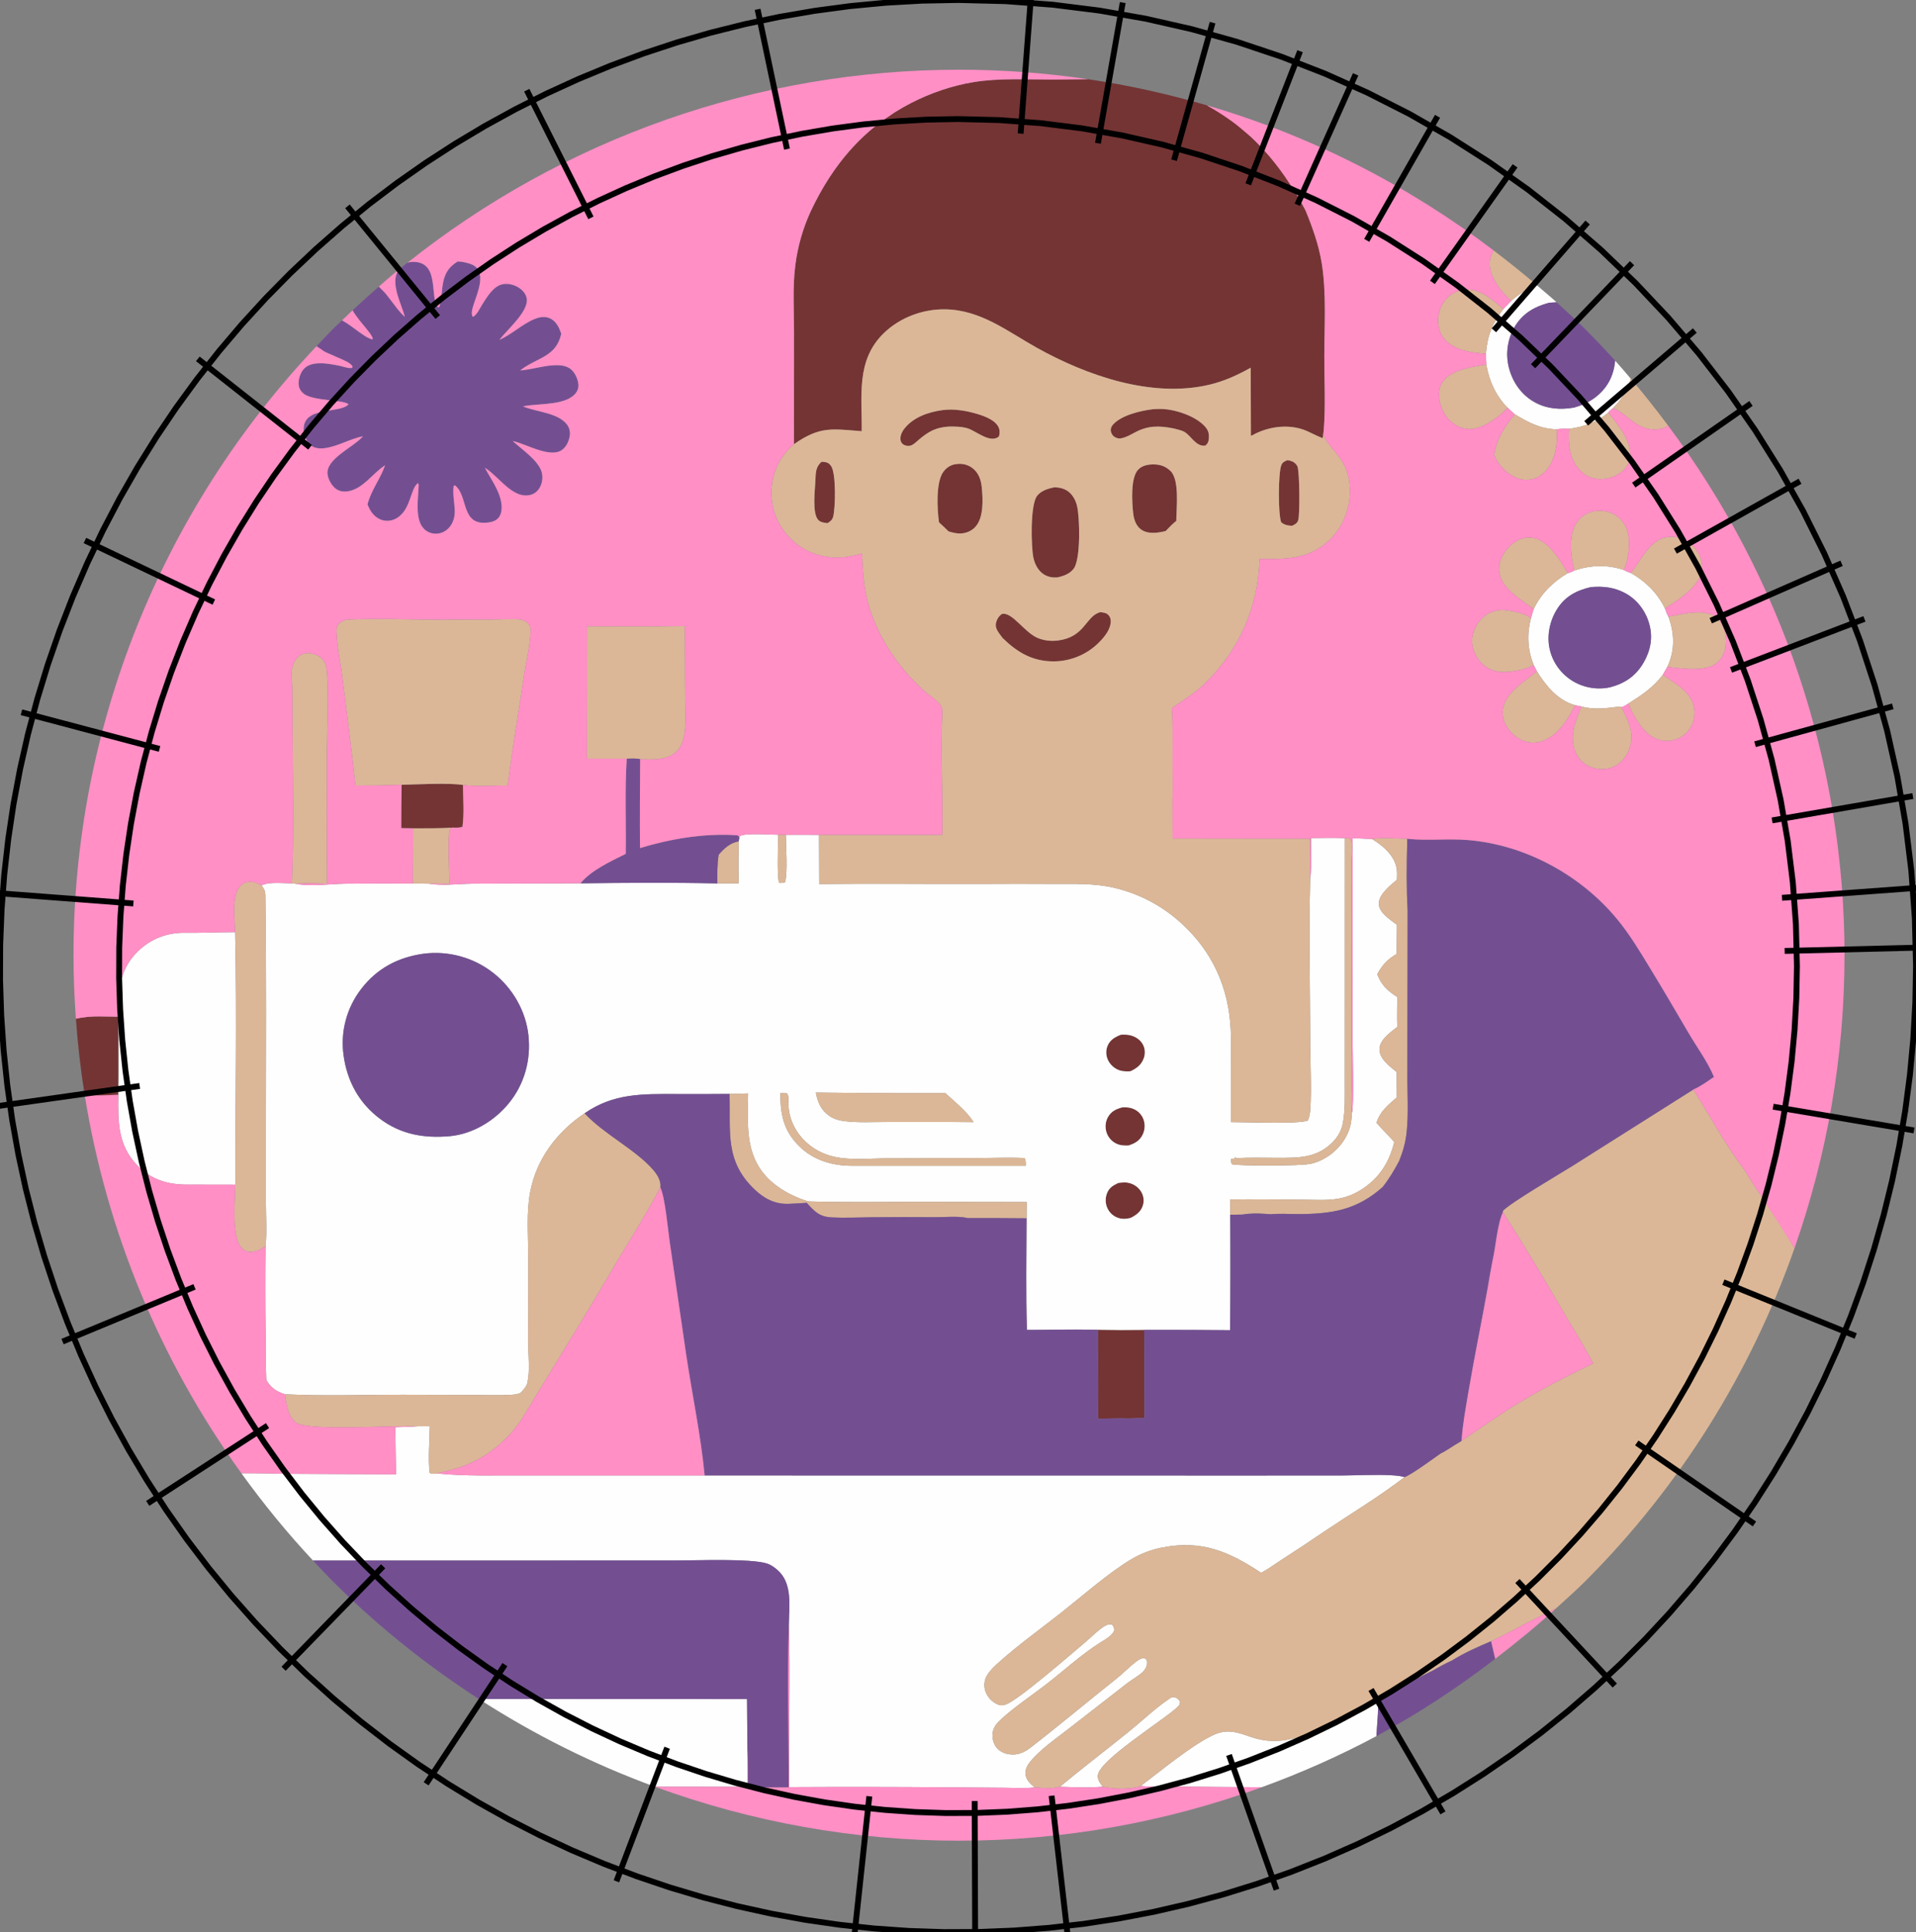 <?xml version="1.0" encoding="UTF-8" standalone="no"?>
<svg
   width="86.441mm"
   height="87.175mm"
   version="1.1"
   id="svg112"
   sodipodi:docname="ania haft gotowy.svg"
   inkscape:version="1.3 (0e150ed6c4, 2023-07-21)"
   xmlns:inkscape="http://www.inkscape.org/namespaces/inkscape"
   xmlns:sodipodi="http://sodipodi.sourceforge.net/DTD/sodipodi-0.dtd"
   xmlns="http://www.w3.org/2000/svg"
   xmlns:svg="http://www.w3.org/2000/svg"
   xmlns:inkstitch="http://inkstitch.org/namespace">
  <rect width="100%" height="100%" fill="#808080" stroke="none"/>
  <sodipodi:namedview
     id="namedview112"
     pagecolor="#ffffff"
     bordercolor="#000000"
     borderopacity="0.25"
     inkscape:showpageshadow="2"
     inkscape:pageopacity="0.0"
     inkscape:pagecheckerboard="0"
     inkscape:deskcolor="#d1d1d1"
     inkscape:zoom="1.7539563"
     inkscape:cx="175.31794"
     inkscape:cy="155.36305"
     inkscape:window-width="1920"
     inkscape:window-height="991"
     inkscape:window-x="-9"
     inkscape:window-y="-9"
     inkscape:window-maximized="1"
     inkscape:current-layer="svg112"
     showgrid="false"
     inkscape:document-units="mm" />
  <defs
     id="defs112" />
  <g
     id="g270"
     inkscape:label="brązowy"
     transform="matrix(0.321 0 0 0.318 -5.005 -2.943)">
    <path
       id="path266"
       style="baseline-shift:baseline;display:inline;overflow:visible;vector-effect:none;fill:#743434;enable-background:accumulate;stop-color:#000000;stop-opacity:1"
       d="m 593.671,51.748 c -6.254,0.022 -12.517,0.16 -18.705,0.172 -13.986,0.027 -28.386,-0.903 -42.222,1.386 -11.37,1.881 -22.747,5.815 -32.979,11.097 -25.037,12.926 -41.743,32.92 -53.507,58.166 -1.04,2.285 -1.998,4.6 -2.862,6.956 -0.864,2.357 -1.637,4.744 -2.321,7.159 -0.683,2.415 -1.275,4.858 -1.774,7.318 -0.499,2.461 -0.904,4.932 -1.215,7.423 -1.502,11.584 -0.706,23.871 -0.705,35.561 l -0.012,60.436 c 3.466,-2.433 6.458,-4.163 9.243,-5.368 2.785,-1.204 5.364,-1.883 8.003,-2.221 2.64,-0.337 5.344,-0.328 8.374,-0.16 3.03,0.168 6.387,0.498 10.343,0.81 0.056,-4.736 -0.114,-9.483 -0.164,-14.164 -0.051,-4.681 0.017,-9.298 0.541,-13.778 0.262,-2.24 0.64,-4.445 1.173,-6.607 0.533,-2.162 1.225,-4.277 2.115,-6.343 0.889,-2.066 1.975,-4.079 3.306,-6.03 1.331,-1.951 2.907,-3.844 4.764,-5.662 2.137,-2.091 4.492,-3.948 7.013,-5.552 2.521,-1.604 5.207,-2.951 7.997,-4.036 2.79,-1.085 5.686,-1.906 8.629,-2.441 2.943,-0.536 5.934,-0.786 8.915,-0.742 2.366,0.035 4.658,0.243 6.885,0.601 2.228,0.358 4.388,0.864 6.502,1.491 2.114,0.627 4.179,1.373 6.205,2.215 2.026,0.841 4.017,1.777 5.98,2.779 3.925,2.004 7.742,4.278 11.564,6.601 3.822,2.322 7.644,4.694 11.564,6.901 6.648,3.743 13.788,7.31 21.239,10.441 3.725,1.565 7.531,3.022 11.388,4.337 3.857,1.315 7.768,2.485 11.71,3.484 3.942,1 7.917,1.828 11.899,2.448 3.981,0.62 7.966,1.034 11.941,1.208 3.975,0.174 7.94,0.109 11.862,-0.227 3.922,-0.336 7.802,-0.942 11.625,-1.853 3.942,-0.939 7.685,-2.229 11.315,-3.779 3.631,-1.55 7.149,-3.361 10.665,-5.337 l 0.103,36.481 c 0.814,-0.176 1.659,-0.769 2.406,-1.141 1.916,-0.953 3.953,-1.744 6.059,-2.349 2.105,-0.605 4.275,-1.029 6.466,-1.239 2.191,-0.21 4.404,-0.208 6.575,0.025 2.172,0.232 4.308,0.695 6.356,1.417 1.675,0.59 3.265,1.369 4.862,2.153 0.011,0.005 0.02,0.013 0.03,0.018 1.767,0.868 3.524,1.735 5.402,2.386 l 0.547,-4.454 c 1,-12.872 0.284,-26.314 0.292,-39.248 0.009,-16.372 1.197,-33.766 -1.349,-49.952 -1.535,-9.757 -4.931,-19.328 -8.635,-28.458 C 696.491,97.762 679.687,78.228 656.622,65.716 636.029,59.656 615.017,54.928 593.671,51.748 Z m 38.181,176.8 c -1.255,-0.005 -2.514,0.057 -3.768,0.135 -6.497,0.771 -17.11,3.228 -21.457,8.496 -0.69,0.835 -0.86,1.621 -1.063,2.662 0.218,1.297 0.584,2.529 1.653,3.392 1.185,0.956 2.546,1.338 4.047,1.037 2.437,-0.488 4.916,-1.876 7.092,-3.067 7.076,-3.875 13.012,-3.739 20.777,-2.178 1.767,0.507 4.249,0.951 5.791,1.926 3.488,2.205 6.064,7.937 10.944,7.269 1.293,-1.115 1.686,-1.953 1.841,-3.668 0.237,-2.608 -0.176,-4.412 -1.908,-6.429 -4.841,-5.64 -15.457,-9.219 -22.697,-9.545 -0.418,-0.019 -0.833,-0.029 -1.252,-0.031 z m -111.499,0.344 c -1.378,0.006 -2.738,0.092 -4.059,0.276 -7.511,1.022 -15.591,3.797 -20.388,10.054 -1.269,1.655 -2.346,4.07 -1.914,6.202 0.241,1.19 0.977,2.068 2.09,2.54 1.266,0.536 2.852,0.571 4.059,-0.098 1.284,-0.713 2.456,-1.913 3.585,-2.871 5.262,-4.471 9.066,-6.586 16.146,-7.012 3.266,0.008 6.581,-0.012 9.735,0.969 4.487,1.395 12.172,8.403 16.626,4.319 0.508,-1.579 0.505,-3.536 -0.267,-5.061 -2.179,-4.307 -8.958,-6.375 -13.351,-7.57 -3.84,-1.045 -8.128,-1.766 -12.263,-1.748 z m 179.098,27.114 c -1.592,0.713 -2.65,1.087 -3.282,2.877 -1.597,4.518 -1.656,25.993 -0.03,30.396 1.734,1.528 3.537,1.79 5.785,1.932 1.431,-0.714 2.619,-1.195 3.221,-2.797 1.044,-2.78 0.803,-26.833 -0.383,-29.12 -0.831,-1.601 -2.067,-2.484 -3.756,-2.981 -0.58,-0.171 -0.98,-0.22 -1.556,-0.307 z m -247.475,0.865 c -3.252,2.956 -3.06,6.136 -3.245,10.251 -0.22,4.865 -1.786,17.208 1.434,20.845 1.258,1.42 3.293,1.656 5.056,1.816 1.6,-1.047 2.568,-1.772 3.026,-3.76 1.111,-4.815 1.569,-23.22 -1.282,-27.034 -1.025,-1.372 -1.918,-1.848 -3.585,-2.018 -0.394,-0.04 -0.795,-0.061 -1.191,-0.086 -0.072,-0.004 -0.14,-0.007 -0.213,-0.012 z m 73.111,1.11 c -0.581,0.01 -1.165,0.057 -1.75,0.147 -2.869,0.443 -4.976,1.855 -6.678,4.19 -4.011,5.503 -3.262,20.298 -2.255,27.034 1.709,1.583 3.392,3.199 5.044,4.84 2.039,0.646 4.139,1.189 6.296,1.135 3.009,-0.076 5.929,-1.301 7.961,-3.546 4.538,-5.015 4.019,-15.003 3.391,-21.299 -0.398,-3.991 -1.691,-7.742 -4.983,-10.257 -2.055,-1.569 -4.506,-2.289 -7.025,-2.245 z m 103.046,0.307 c -0.239,0.002 -0.478,0.007 -0.723,0.018 -2.736,0.121 -5.446,0.807 -7.335,2.914 -3.988,4.448 -3.19,17.235 -2.552,23.127 0.336,3.11 1.31,6.457 3.804,8.533 2.686,2.235 6.336,2.35 9.644,1.908 1.279,-0.17 2.559,-0.48 3.816,-0.761 1.814,-1.895 3.588,-3.815 5.645,-5.453 0.049,-6.709 1.859,-22.021 -3.099,-26.789 -2.696,-2.592 -5.613,-3.532 -9.2,-3.497 z m -51.812,12.306 c -0.291,-0.008 -0.578,-0.005 -0.863,0.006 -3.235,0.672 -7.048,1.867 -9.067,4.705 -3.586,5.043 -3.092,26.97 -1.872,32.936 0.738,3.607 2.644,7.335 5.925,9.245 1.978,1.151 4.417,1.593 6.685,1.423 3.315,-0.694 6.853,-1.927 8.897,-4.828 3.702,-5.254 3.15,-27.3 1.702,-33.475 -0.763,-3.251 -2.574,-6.593 -5.5,-8.373 -1.718,-1.045 -3.868,-1.579 -5.907,-1.638 z m 23.682,66.92 c -0.3,0.107 -0.602,0.204 -0.899,0.319 -6.859,2.646 -7.585,13.029 -21.409,14.864 -3.643,0.484 -7.277,0.122 -10.695,-1.258 -7.235,-2.921 -13.715,-14.238 -19.166,-12.956 -1.742,1.183 -2.761,2.911 -3.196,4.981 -0.463,2.205 0.779,4.122 1.999,5.84 0.503,0.701 1.016,1.397 1.544,2.08 7.731,7.648 15.838,12.534 27.036,12.526 0.567,-10e-4 1.129,-0.014 1.695,-0.043 0.567,-0.029 1.131,-0.071 1.695,-0.129 0.565,-0.058 1.129,-0.135 1.689,-0.221 0.561,-0.086 1.122,-0.18 1.677,-0.294 0.556,-0.114 1.104,-0.244 1.653,-0.386 0.549,-0.141 1.093,-0.297 1.635,-0.466 0.542,-0.169 1.078,-0.35 1.61,-0.546 0.533,-0.196 1.065,-0.41 1.586,-0.632 0.522,-0.223 1.04,-0.451 1.55,-0.699 0.51,-0.248 1.01,-0.512 1.507,-0.785 0.497,-0.273 0.988,-0.561 1.471,-0.859 0.483,-0.298 0.955,-0.604 1.422,-0.926 0.467,-0.321 0.929,-0.655 1.379,-1 0.451,-0.345 0.892,-0.701 1.325,-1.067 0.433,-0.367 0.856,-0.741 1.27,-1.129 0.413,-0.388 0.815,-0.788 1.209,-1.196 2.898,-2.953 6.215,-7.137 6.022,-11.508 -0.06,-1.366 -0.639,-2.602 -1.744,-3.441 -1.074,-0.816 -2.569,-0.916 -3.865,-1.067 z m -349.98,92.047 c -1.48,-0.002 -3,0.011 -4.521,0.037 -0.047,9.8e-4 -0.093,0.005 -0.14,0.006 -0.034,5.8e-4 -0.057,-10e-4 -0.091,0 -6.022,0.105 -12.117,0.376 -16.335,0.485 -0.141,7.751 -0.21,15.504 -0.207,23.256 l 6.332,0.098 c 7.024,-0.042 14.111,0.097 21.117,-0.405 1.783,0.056 3.364,0.165 5.08,-0.38 0.988,-7.183 0.301,-15.201 0.286,-22.483 -2.963,-0.453 -7.08,-0.607 -11.522,-0.613 z M 68.312,554.316 c -4.195,-10e-4 -8.495,0.237 -12.409,1.239 0.985,13.749 2.531,27.408 4.685,40.935 5.923,0.653 12.25,-0.036 17.89,-0.159 0.2,-13.941 0.028,-27.905 0.036,-41.849 -3.116,0.007 -6.62,-0.165 -10.203,-0.166 z m 544.039,9.741 c -0.458,0.006 -0.918,0.026 -1.367,0.055 -3.093,1.244 -5.622,2.647 -7.007,5.846 -1.035,2.388 -0.966,5.154 0.073,7.527 1.137,2.598 3.487,4.776 6.174,5.705 1.757,0.607 4.007,0.655 5.852,0.521 3.301,-1.536 5.826,-3.438 7.086,-6.993 0.856,-2.413 0.744,-5.112 -0.474,-7.386 -1.291,-2.409 -3.672,-4.064 -6.265,-4.809 -1.304,-0.374 -2.696,-0.484 -4.072,-0.466 z m 0.273,38.972 c -0.267,0.003 -0.538,0.013 -0.808,0.025 -3.283,0.875 -5.74,1.982 -7.554,5.006 -1.488,2.482 -1.773,5.616 -0.912,8.361 0.102,0.324 0.219,0.644 0.352,0.957 0.133,0.312 0.279,0.617 0.444,0.914 0.164,0.297 0.348,0.585 0.541,0.865 0.193,0.279 0.394,0.545 0.614,0.804 0.22,0.259 0.454,0.507 0.699,0.742 0.245,0.236 0.498,0.459 0.766,0.669 0.267,0.21 0.546,0.407 0.833,0.589 0.287,0.182 0.584,0.35 0.887,0.503 2.117,1.063 4.245,1.113 6.563,1.061 3.357,-1.118 5.861,-2.457 7.481,-5.748 0.153,-0.311 0.291,-0.626 0.413,-0.951 0.123,-0.325 0.226,-0.659 0.316,-0.994 0.09,-0.335 0.162,-0.67 0.219,-1.012 0.057,-0.342 0.098,-0.691 0.122,-1.037 0.023,-0.346 0.028,-0.69 0.018,-1.037 -0.011,-0.347 -0.034,-0.693 -0.079,-1.037 -0.044,-0.344 -0.105,-0.686 -0.182,-1.024 -0.078,-0.338 -0.176,-0.671 -0.286,-1 -0.104,-0.307 -0.224,-0.607 -0.359,-0.902 -0.135,-0.295 -0.28,-0.579 -0.444,-0.859 -0.163,-0.28 -0.344,-0.555 -0.535,-0.816 -0.191,-0.262 -0.392,-0.513 -0.608,-0.755 -0.216,-0.241 -0.441,-0.468 -0.681,-0.687 -0.239,-0.218 -0.487,-0.426 -0.747,-0.62 -0.26,-0.193 -0.531,-0.374 -0.808,-0.54 -0.278,-0.167 -0.564,-0.317 -0.857,-0.454 -1.74,-0.83 -3.536,-1.047 -5.408,-1.024 z m 0.267,40.297 c -1.111,7e-5 -2.229,0.14 -3.312,0.282 -2.865,1.422 -4.844,2.554 -6.004,5.668 -0.121,0.322 -0.222,0.65 -0.31,0.982 -0.088,0.333 -0.159,0.667 -0.213,1.006 -0.054,0.339 -0.095,0.681 -0.115,1.024 -0.02,0.343 -0.02,0.687 -0.006,1.031 0.015,0.344 0.048,0.684 0.097,1.024 0.049,0.34 0.112,0.678 0.194,1.012 0.083,0.333 0.182,0.658 0.298,0.982 0.115,0.323 0.247,0.646 0.395,0.957 0.142,0.301 0.302,0.587 0.474,0.871 0.171,0.285 0.358,0.563 0.559,0.828 0.2,0.265 0.412,0.517 0.638,0.761 0.227,0.243 0.462,0.475 0.711,0.693 0.25,0.219 0.513,0.428 0.784,0.62 0.271,0.192 0.549,0.37 0.839,0.534 0.289,0.163 0.589,0.309 0.893,0.442 0.305,0.133 0.613,0.249 0.93,0.35 2.176,0.693 4.303,0.533 6.478,-0.055 2.925,-1.533 5.323,-3.225 6.405,-6.496 0.102,-0.309 0.187,-0.621 0.255,-0.939 0.069,-0.317 0.118,-0.634 0.152,-0.957 0.034,-0.323 0.049,-0.651 0.049,-0.975 -6.6e-4,-0.325 -0.019,-0.647 -0.055,-0.969 -0.035,-0.323 -0.089,-0.646 -0.158,-0.963 -0.07,-0.317 -0.153,-0.624 -0.255,-0.932 -0.103,-0.308 -0.223,-0.613 -0.359,-0.908 -0.135,-0.295 -0.284,-0.579 -0.45,-0.859 -0.187,-0.311 -0.395,-0.612 -0.614,-0.902 -0.219,-0.289 -0.451,-0.57 -0.699,-0.834 -0.248,-0.265 -0.51,-0.517 -0.784,-0.755 -0.275,-0.238 -0.559,-0.455 -0.857,-0.663 -0.297,-0.207 -0.606,-0.401 -0.924,-0.577 -0.318,-0.175 -0.644,-0.331 -0.978,-0.472 -0.335,-0.141 -0.674,-0.263 -1.021,-0.368 -0.347,-0.105 -0.701,-0.196 -1.057,-0.264 -0.648,-0.128 -1.314,-0.178 -1.981,-0.178 z m -14.001,79.005 c -0.216,6.115 -0.064,12.221 0.055,18.336 l 0.049,15.772 -0.152,13.563 c 5.408,-0.055 10.896,-0.297 16.298,-0.129 l 8.362,-0.301 -0.043,-40.561 -0.079,-6.619 c -8.163,0.127 -16.327,0.108 -24.49,-0.061 z"
       inkstitch:ties="1"
       inkstitch:row_spacing_mm="0.3"
       inkstitch:fill_underlay_row_spacing_mm="4" />
  </g>
  <g
     id="g272"
     inkscape:label="biały"
     transform="matrix(0.321 0 0 0.318 -5.005 -2.943)">
    <path
       id="path244"
       style="baseline-shift:baseline;display:inline;overflow:visible;vector-effect:none;fill:#fefefe;enable-background:accumulate;stop-color:#000000;stop-opacity:1"
       d="m 832.092,162.321 c -4.973,1.739 -9.455,4.388 -13.746,8.281 l -4.169,4.362 c -5.91,7.769 -8.458,14.184 -9.273,23.973 l 0.225,5.828 c 1.514,8.803 5.007,16.647 11.279,23.121 l 3.871,3.54 c 7.218,4.332 13.607,7.908 22.272,8.012 2.23,-0.342 4.295,-0.316 6.539,-0.239 7.947,-1.082 14.7,-3.467 20.813,-8.735 0.614,-0.887 1.571,-1.56 2.388,-2.264 4.787,-4.714 7.769,-9.904 9.595,-15.851 -2.768,-3.256 -5.483,-6.549 -8.344,-9.735 -0.175,2.083 -0.545,4.14 -1.124,6.116 -0.579,1.975 -1.356,3.87 -2.352,5.601 -1.003,1.744 -2.179,3.33 -3.494,4.76 -1.315,1.431 -2.769,2.706 -4.339,3.828 -1.57,1.122 -3.257,2.085 -5.026,2.902 -1.769,0.817 -3.62,1.484 -5.53,2 -1.74,0.307 -3.484,0.508 -5.214,0.589 -1.73,0.08 -3.451,0.04 -5.153,-0.147 -1.702,-0.187 -3.383,-0.518 -5.038,-1.012 -1.654,-0.494 -3.28,-1.153 -4.868,-1.994 -1.763,-0.934 -3.382,-2.032 -4.849,-3.276 -1.468,-1.243 -2.782,-2.628 -3.95,-4.135 -1.168,-1.506 -2.188,-3.13 -3.051,-4.852 -0.863,-1.722 -1.573,-3.544 -2.127,-5.435 -0.137,-0.464 -0.262,-0.929 -0.377,-1.399 -0.115,-0.47 -0.219,-0.942 -0.31,-1.417 -0.091,-0.475 -0.169,-0.951 -0.237,-1.429 -0.067,-0.479 -0.12,-0.96 -0.164,-1.442 -0.043,-0.482 -0.077,-0.964 -0.097,-1.448 -0.02,-0.483 -0.028,-0.97 -0.024,-1.454 0.004,-0.483 0.021,-0.964 0.049,-1.448 0.028,-0.483 0.07,-0.966 0.122,-1.448 0.052,-0.481 0.113,-0.957 0.188,-1.435 0.076,-0.477 0.163,-0.955 0.261,-1.429 0.099,-0.473 0.212,-0.943 0.334,-1.411 0.122,-0.468 0.256,-0.937 0.401,-1.399 0.145,-0.461 0.3,-0.914 0.468,-1.368 0.168,-0.453 0.345,-0.905 0.535,-1.35 0.191,-0.445 0.396,-0.884 0.608,-1.319 0.212,-0.435 0.429,-0.864 0.662,-1.288 1.06,-1.889 2.25,-3.536 3.561,-4.981 1.311,-1.445 2.747,-2.692 4.302,-3.767 1.556,-1.075 3.231,-1.978 5.026,-2.754 1.794,-0.777 3.709,-1.424 5.737,-1.975 1.351,-0.118 2.678,-0.191 3.993,-0.233 -3.379,-3.121 -6.915,-6.029 -10.373,-9.042 z m 32.864,150.502 c -4.351,0.074 -8.696,0.881 -13.053,2.362 -1.104,0.491 -2.33,1.215 -3.519,1.399 -7.707,4.591 -14.206,10.977 -18.048,19.188 -0.533,1.673 -1.134,3.361 -1.525,5.073 -2.191,8.514 -1.798,16.896 1.519,25.096 l 1.677,3.313 c 4.768,7.729 11.129,15.673 20.321,18.158 l 3.373,0.736 c 6.97,1.786 12.681,0.937 19.689,0.055 0.736,-0.092 0.559,-0.023 1.452,0.264 1.409,-0.296 2.543,-1.195 3.756,-1.951 6.942,-4.416 13.28,-8.694 18.249,-15.373 l 2.449,-4.337 c 4.104,-8.858 3.807,-17.866 0.559,-26.899 -0.816,-1.435 -1.332,-2.864 -1.866,-4.423 -4.082,-8.28 -10.108,-14.347 -18.042,-18.955 -1.192,-0.243 -2.754,-1.168 -3.895,-1.675 -4.389,-1.444 -8.745,-2.104 -13.096,-2.03 z m 0.583,11.091 c 2.378,0.055 4.687,0.331 6.952,0.902 2.265,0.57 4.481,1.432 6.678,2.662 1.557,0.872 3.001,1.907 4.321,3.073 1.319,1.166 2.514,2.467 3.573,3.871 1.059,1.404 1.983,2.911 2.759,4.497 0.775,1.586 1.402,3.252 1.872,4.963 0.495,1.806 0.787,3.59 0.887,5.355 0.101,1.766 0.011,3.514 -0.255,5.233 -0.266,1.719 -0.708,3.413 -1.313,5.079 -0.605,1.666 -1.369,3.301 -2.285,4.908 -1.023,1.796 -2.158,3.399 -3.403,4.822 -1.245,1.423 -2.605,2.667 -4.084,3.754 -1.479,1.087 -3.076,2.015 -4.801,2.803 -1.724,0.789 -3.573,1.436 -5.554,1.963 -0.413,0.09 -0.828,0.169 -1.246,0.239 -0.417,0.071 -0.838,0.133 -1.258,0.184 -0.42,0.051 -0.842,0.091 -1.264,0.123 -0.422,0.031 -0.841,0.05 -1.264,0.061 -0.423,0.011 -0.847,0.014 -1.27,0.006 -0.423,-0.009 -0.842,-0.027 -1.264,-0.055 -0.422,-0.029 -0.844,-0.069 -1.264,-0.117 -0.421,-0.048 -0.841,-0.104 -1.258,-0.172 -0.417,-0.068 -0.832,-0.146 -1.246,-0.233 -0.414,-0.087 -0.83,-0.182 -1.24,-0.288 -0.409,-0.107 -0.811,-0.224 -1.215,-0.35 -0.404,-0.125 -0.806,-0.255 -1.203,-0.399 -0.398,-0.144 -0.795,-0.297 -1.185,-0.46 -0.391,-0.163 -0.778,-0.335 -1.161,-0.515 -0.382,-0.181 -0.756,-0.372 -1.13,-0.571 -0.373,-0.199 -0.742,-0.404 -1.106,-0.62 -0.381,-0.227 -0.761,-0.467 -1.13,-0.712 -0.369,-0.245 -0.73,-0.497 -1.088,-0.761 -0.357,-0.263 -0.707,-0.53 -1.051,-0.81 -0.343,-0.281 -0.679,-0.574 -1.009,-0.871 -0.329,-0.297 -0.652,-0.601 -0.966,-0.914 -0.314,-0.313 -0.619,-0.629 -0.918,-0.957 -0.298,-0.328 -0.587,-0.664 -0.869,-1.006 -0.282,-0.342 -0.556,-0.693 -0.82,-1.049 -0.265,-0.355 -0.519,-0.717 -0.766,-1.086 -0.247,-0.368 -0.488,-0.743 -0.717,-1.123 -0.228,-0.38 -0.447,-0.763 -0.656,-1.153 -0.209,-0.391 -0.406,-0.789 -0.596,-1.19 -0.19,-0.401 -0.372,-0.805 -0.541,-1.215 -0.17,-0.409 -0.331,-0.821 -0.48,-1.239 -0.149,-0.417 -0.285,-0.84 -0.413,-1.264 -0.129,-0.425 -0.245,-0.852 -0.352,-1.282 -0.465,-1.847 -0.72,-3.736 -0.772,-5.638 -0.052,-1.901 0.097,-3.813 0.425,-5.693 0.328,-1.88 0.837,-3.73 1.513,-5.515 0.676,-1.785 1.519,-3.502 2.51,-5.116 1.071,-1.746 2.25,-3.256 3.543,-4.564 1.293,-1.308 2.696,-2.415 4.205,-3.362 1.509,-0.946 3.123,-1.732 4.843,-2.392 1.72,-0.66 3.548,-1.194 5.475,-1.644 1.653,-0.14 3.27,-0.202 4.855,-0.166 z M 418.48,456.576 c -4.236,-0.044 -8.352,0.124 -9.79,0.963 l -0.365,0.853 -0.322,2.012 c -0.135,7.515 -0.152,15.034 -0.055,22.55 -3.761,0.016 -7.538,0.101 -11.297,0.037 -24.177,-0.574 -48.519,-0.368 -72.704,-0.061 l -56.94,0.178 c -7.622,0.047 -16.302,1.292 -23.779,0.006 l -8.307,-0.074 c -12.059,-0.061 -24.118,-0.031 -36.176,0.086 -7.893,0.142 -18.487,1.69 -26.07,0.055 l -2.024,-0.227 c -4.329,-0.029 -12.287,-0.972 -16.158,1.092 1.476,1.999 2.037,2.989 2.072,5.453 0.601,42.165 0.289,84.398 0.286,126.571 l 0.006,38.843 c 0.013,3.692 0.157,7.487 0.201,11.275 0.043,3.788 -0.017,7.568 -0.401,11.232 -0.197,15.595 -0.181,31.192 0.049,46.787 0.103,8.358 -0.088,16.806 0.359,25.145 2.691,4.267 5.131,5.944 9.875,7.551 10.436,0.536 20.983,0.589 31.539,0.515 10.556,-0.074 21.119,-0.279 31.576,-0.252 l 37.124,0.098 c 6.585,0.019 13.298,0.32 19.865,-0.055 1.746,-0.099 3.249,-0.343 4.904,-0.945 0.759,-0.77 1.597,-1.635 2.303,-2.583 0.707,-0.948 1.282,-1.982 1.519,-3.073 0.708,-3.27 0.807,-6.91 0.729,-10.576 -0.078,-3.666 -0.331,-7.356 -0.334,-10.717 l 0.018,-47.259 c -0.025,-11.013 -1.003,-22.678 1.021,-33.531 0.828,-4.437 2.129,-8.677 3.847,-12.692 1.717,-4.015 3.849,-7.809 6.338,-11.361 2.489,-3.551 5.334,-6.856 8.477,-9.901 3.143,-3.045 6.584,-5.828 10.264,-8.324 15.395,-10.806 30.787,-10.374 48.627,-10.33 9.457,0.043 18.91,0.026 28.367,-0.055 l 9.857,-0.264 c -0.023,4.113 -0.155,8.214 -0.146,12.25 0.009,4.037 0.16,8.01 0.705,11.87 1.09,7.72 3.753,14.983 10.009,21.397 2.87,2.942 6.263,5.419 9.905,7.466 3.643,2.046 7.536,3.666 11.418,4.901 18.889,0.561 37.82,0.272 56.716,0.239 l 59.389,0.098 -0.073,8.735 c -0.062,19.927 -0.412,39.923 0.188,59.841 4.943,-0.03 9.899,0.002 14.84,-0.129 7.653,-0.095 15.306,-0.074 22.958,0.061 8.163,0.169 16.327,0.189 24.49,0.061 l 6.016,-0.012 c 13.207,-0.008 26.415,0.05 39.621,0.184 0.189,-20.65 0.21,-41.301 0.067,-61.951 l -0.012,-8.171 c 12.457,-0.18 24.938,0.032 37.397,0.086 3.277,0.014 6.689,0.169 10.088,0.178 3.399,0.009 6.781,-0.13 10.015,-0.699 1.025,-0.185 2.041,-0.423 3.045,-0.705 1.003,-0.282 1.994,-0.606 2.966,-0.982 0.972,-0.376 1.925,-0.802 2.856,-1.27 0.932,-0.467 1.834,-0.974 2.716,-1.527 2.454,-1.51 4.65,-3.194 6.599,-5.042 1.949,-1.848 3.655,-3.86 5.135,-6.03 1.48,-2.17 2.732,-4.499 3.78,-6.975 1.048,-2.476 1.889,-5.099 2.54,-7.864 -3.019,-3.536 -6.428,-6.691 -9.413,-10.287 0.927,-3.086 2.475,-5.468 4.363,-7.588 1.888,-2.12 4.119,-3.983 6.423,-6.03 l -0.091,-13.594 c -2.153,-1.783 -4.437,-3.552 -6.277,-5.668 -0.883,-1.015 -1.669,-2.148 -2.194,-3.374 -0.524,-1.226 -0.784,-2.55 -0.608,-3.938 0.15,-1.187 0.587,-2.306 1.221,-3.362 0.634,-1.056 1.466,-2.046 2.382,-2.975 1.833,-1.859 4.026,-3.474 5.779,-4.852 -0.188,-5.35 -0.03,-10.737 0,-16.091 -2.612,-1.664 -4.703,-3.248 -6.423,-5.147 -1.72,-1.899 -3.073,-4.114 -4.205,-7.03 1.31,-2.47 2.68,-4.483 4.327,-6.233 1.647,-1.75 3.575,-3.233 5.998,-4.638 l 0.128,-15.63 c -2.245,-1.735 -4.809,-3.485 -6.77,-5.533 -0.814,-0.85 -1.561,-1.82 -2.084,-2.883 -0.523,-1.063 -0.821,-2.221 -0.735,-3.441 0.084,-1.191 0.512,-2.371 1.161,-3.521 0.649,-1.15 1.52,-2.272 2.485,-3.331 1.931,-2.119 4.243,-4.005 5.943,-5.466 0.051,-2.139 0.2,-4.429 -0.225,-6.533 -0.345,-1.708 -0.975,-3.297 -1.817,-4.779 -2.527,-4.445 -6.947,-7.897 -11.169,-10.527 -3.427,-0.187 -6.852,-0.347 -10.282,-0.478 l -0.036,107.794 c 0.002,6.516 0.88,35.967 -0.377,39.659 -0.077,1.604 -0.152,3.229 -0.407,4.816 -1.17,7.283 -5.893,13.943 -11.917,18.115 -2.777,1.923 -6.293,3.583 -9.632,4.282 -2.751,0.577 -11.736,0.879 -20.747,0.92 -9.01,0.041 -18.047,-0.183 -20.886,-0.663 -0.756,-0.984 -0.58,-1.793 -0.656,-3 l 2.048,-0.092 0.243,-0.914 0.407,0.748 c 7.305,-0.52 14.747,-0.223 22.071,-0.227 5.513,-0.004 10.678,0.05 15.508,-0.945 2.415,-0.497 4.744,-1.26 6.995,-2.417 2.251,-1.157 4.423,-2.706 6.514,-4.797 1.542,-1.542 2.791,-3.181 3.749,-4.969 0.958,-1.788 1.622,-3.726 1.993,-5.877 0.606,-3.52 0.835,-7.134 0.912,-10.76 0.077,-3.626 0.006,-7.263 0.012,-10.827 l 0.018,-26.795 0.018,-104.046 c -5.968,-0.248 -11.949,-0.095 -17.921,-0.031 0.008,7.264 0.365,14.789 -0.456,22.016 -0.767,29.479 -0.061,59.156 0.018,88.648 0.03,11.363 0.746,23.15 0.049,34.463 -0.137,2.218 -0.396,4.295 -1.337,6.331 -5.227,2.061 -33.279,0.832 -40.867,0.84 l 0.03,-44.935 c -0.115,-23.095 -7.596,-43.323 -24.241,-59.682 -10.626,-10.443 -23.372,-17.611 -37.877,-21.041 -10.695,-2.528 -21.775,-1.998 -32.688,-2.061 -12.509,-0.067 -25.015,-0.063 -37.525,0.006 -28.797,0.11 -57.594,-0.262 -86.389,0.061 l -0.109,-26.353 c -5.869,-0.063 -11.742,-0.072 -17.611,-0.025 0.013,3.574 0.269,8.203 0.352,12.784 0.084,4.581 -0.005,9.117 -0.668,12.52 -1.077,0.65 -1.923,0.463 -3.154,0.478 -0.354,-0.373 -0.565,-1.967 -0.687,-4.196 -0.366,-6.686 0.095,-19.113 0.091,-21.63 -1.9,-0.009 -6.253,-0.262 -10.489,-0.307 z m -277.999,52.523 c -9.351,0.047 -18.785,0.479 -28.118,0.356 -9.53,0.244 -17.984,4.017 -24.545,10.981 -9.283,9.855 -9.447,21.331 -9.304,34.046 -0.008,13.944 0.164,27.908 -0.036,41.849 -0.236,14.409 -0.413,27.155 10.337,38.15 7.152,7.315 15.778,9.944 25.802,9.993 h 1.92 l 24.064,0.043 c -0.022,-22.571 0.188,-45.144 0.286,-67.712 0.098,-22.568 0.082,-45.133 -0.407,-67.705 z m 107.555,11.177 c 0.823,0.019 1.646,0.057 2.467,0.117 0.821,0.06 1.638,0.145 2.455,0.245 0.817,0.101 1.632,0.22 2.443,0.362 0.811,0.141 1.621,0.303 2.425,0.485 0.803,0.182 1.601,0.385 2.394,0.607 0.793,0.222 1.577,0.463 2.358,0.724 0.781,0.261 1.561,0.54 2.327,0.84 0.767,0.3 1.521,0.619 2.273,0.957 0.751,0.337 1.497,0.698 2.23,1.074 0.733,0.375 1.456,0.766 2.169,1.178 0.713,0.411 1.416,0.842 2.109,1.288 0.692,0.446 1.373,0.906 2.042,1.386 0.669,0.48 1.325,0.977 1.969,1.491 2.555,2.031 4.904,4.319 7.019,6.815 2.115,2.496 3.997,5.2 5.597,8.054 1.6,2.855 2.921,5.862 3.932,8.969 1.011,3.107 1.707,6.317 2.054,9.57 0.351,3.29 0.398,6.571 0.134,9.809 -0.264,3.238 -0.835,6.431 -1.714,9.533 -0.878,3.102 -2.064,6.117 -3.555,8.999 -1.491,2.882 -3.293,5.631 -5.396,8.208 -1.912,2.342 -4.056,4.531 -6.387,6.521 -2.33,1.989 -4.842,3.776 -7.499,5.306 -2.657,1.531 -5.458,2.807 -8.35,3.773 -2.891,0.965 -5.875,1.626 -8.909,1.92 -3.448,0.309 -6.805,0.405 -10.075,0.245 -3.271,-0.16 -6.454,-0.577 -9.559,-1.3 -3.105,-0.723 -6.129,-1.753 -9.079,-3.135 -2.95,-1.382 -5.828,-3.116 -8.635,-5.251 -2.756,-2.096 -5.21,-4.402 -7.377,-6.895 -2.167,-2.493 -4.044,-5.173 -5.633,-8.018 -1.589,-2.845 -2.892,-5.855 -3.914,-9.005 -1.022,-3.15 -1.765,-6.442 -2.23,-9.852 -0.111,-0.785 -0.207,-1.572 -0.28,-2.362 -0.072,-0.79 -0.119,-1.582 -0.152,-2.374 -0.033,-0.793 -0.049,-1.581 -0.043,-2.374 0.007,-0.793 0.032,-1.588 0.079,-2.38 0.046,-0.791 0.115,-1.579 0.201,-2.368 0.085,-0.789 0.185,-1.579 0.31,-2.362 0.125,-0.783 0.274,-1.561 0.438,-2.337 0.163,-0.776 0.346,-1.545 0.547,-2.313 0.202,-0.767 0.422,-1.532 0.662,-2.288 0.239,-0.756 0.494,-1.503 0.772,-2.245 0.277,-0.743 0.573,-1.48 0.887,-2.208 0.313,-0.728 0.647,-1.447 0.997,-2.159 0.349,-0.712 0.715,-1.411 1.1,-2.104 0.384,-0.693 0.785,-1.381 1.203,-2.055 0.419,-0.673 0.855,-1.336 1.307,-1.988 0.452,-0.652 0.92,-1.291 1.404,-1.92 2.088,-2.745 4.354,-5.172 6.788,-7.3 2.434,-2.128 5.036,-3.959 7.803,-5.503 2.767,-1.544 5.696,-2.804 8.781,-3.797 3.085,-0.993 6.326,-1.72 9.717,-2.196 0.817,-0.105 1.634,-0.188 2.455,-0.252 0.821,-0.063 1.644,-0.107 2.467,-0.129 0.823,-0.023 1.65,-0.025 2.473,-0.006 z m 364.315,43.781 c 1.375,-0.018 2.768,0.092 4.072,0.466 1.296,0.372 2.542,0.971 3.622,1.779 1.079,0.808 1.998,1.826 2.643,3.03 0.609,1.137 0.94,2.377 1.015,3.638 0.074,1.261 -0.113,2.542 -0.541,3.748 -0.63,1.777 -1.575,3.139 -2.777,4.251 -1.202,1.112 -2.658,1.974 -4.309,2.742 -1.845,0.134 -4.095,0.086 -5.852,-0.521 -1.343,-0.465 -2.605,-1.241 -3.67,-2.227 -1.065,-0.986 -1.935,-2.179 -2.504,-3.478 -0.519,-1.187 -0.795,-2.475 -0.814,-3.76 -0.019,-1.285 0.224,-2.573 0.741,-3.767 0.693,-1.599 1.67,-2.749 2.862,-3.656 1.193,-0.907 2.598,-1.568 4.144,-2.19 0.449,-0.029 0.909,-0.049 1.367,-0.055 z m -163.389,31.052 c 22.935,0.283 45.872,0.392 68.809,0.325 5.049,4.715 11.322,9.67 15.004,15.557 -15.378,-0.21 -30.773,-0.042 -46.154,-0.092 -3.763,-0.012 -7.632,0.115 -11.491,0.117 -3.859,10e-4 -7.709,-0.123 -11.431,-0.626 -2.712,-0.366 -5.141,-1.119 -7.42,-2.662 -2.275,-1.541 -3.865,-3.398 -5.007,-5.521 -1.142,-2.123 -1.835,-4.508 -2.309,-7.098 z m -18.857,0.307 3.415,0.11 c 1.37,0.903 0.825,5.801 0.984,7.65 0.549,6.377 3.328,12.166 7.614,16.863 2.219,2.432 4.797,4.455 7.62,6.049 2.823,1.594 5.887,2.762 9.091,3.478 8.9,1.99 19.441,0.826 28.586,0.804 l 47.242,-0.117 c 8.333,-0.03 16.798,-0.428 25.116,-0.018 0.445,0.705 0.61,1.335 0.668,1.994 0.059,0.659 0.008,1.343 0.024,2.165 l -91.998,-0.006 c -2.682,0.008 -5.322,-0.17 -7.9,-0.564 -2.578,-0.395 -5.088,-1.005 -7.505,-1.859 -2.417,-0.854 -4.742,-1.954 -6.94,-3.325 -2.198,-1.371 -4.27,-3.012 -6.192,-4.957 -2.045,-2.068 -3.683,-4.165 -4.989,-6.325 -1.306,-2.16 -2.284,-4.385 -3.002,-6.699 -0.718,-2.314 -1.177,-4.721 -1.458,-7.251 -0.281,-2.53 -0.381,-5.184 -0.377,-7.993 z m 182.519,7.613 c 1.872,-0.022 3.668,0.194 5.408,1.024 0.293,0.137 0.579,0.287 0.857,0.454 0.277,0.166 0.548,0.346 0.808,0.54 0.26,0.194 0.509,0.402 0.747,0.62 0.239,0.219 0.465,0.446 0.681,0.687 0.215,0.241 0.417,0.493 0.608,0.755 0.191,0.261 0.371,0.536 0.535,0.816 0.163,0.279 0.309,0.564 0.444,0.859 0.135,0.295 0.255,0.595 0.359,0.902 0.11,0.329 0.208,0.662 0.286,1 0.077,0.339 0.138,0.68 0.182,1.024 0.045,0.344 0.068,0.69 0.079,1.037 0.01,0.347 0.005,0.691 -0.018,1.037 -0.023,0.346 -0.065,0.695 -0.122,1.037 -0.057,0.342 -0.129,0.677 -0.219,1.012 -0.09,0.335 -0.193,0.669 -0.316,0.994 -0.122,0.325 -0.26,0.639 -0.413,0.951 -0.81,1.645 -1.845,2.8 -3.093,3.687 -1.248,0.886 -2.709,1.502 -4.388,2.061 -2.318,0.052 -4.446,0.002 -6.563,-1.061 -0.303,-0.153 -0.6,-0.321 -0.887,-0.503 -0.287,-0.182 -0.566,-0.379 -0.833,-0.589 -0.267,-0.209 -0.521,-0.433 -0.766,-0.669 -0.245,-0.235 -0.479,-0.484 -0.699,-0.742 -0.22,-0.259 -0.421,-0.524 -0.614,-0.804 -0.193,-0.28 -0.377,-0.568 -0.541,-0.865 -0.165,-0.297 -0.31,-0.602 -0.444,-0.914 -0.133,-0.313 -0.25,-0.633 -0.352,-0.957 -0.43,-1.372 -0.576,-2.844 -0.425,-4.282 0.15,-1.438 0.593,-2.838 1.337,-4.079 0.907,-1.512 1.975,-2.549 3.227,-3.313 1.252,-0.764 2.685,-1.256 4.327,-1.693 0.271,-0.012 0.541,-0.021 0.808,-0.025 z m 0.267,40.297 c 0.667,-3e-5 1.333,0.05 1.981,0.178 0.357,0.068 0.71,0.158 1.057,0.264 0.347,0.105 0.686,0.227 1.021,0.368 0.334,0.141 0.66,0.298 0.978,0.472 0.318,0.175 0.626,0.369 0.924,0.577 0.298,0.207 0.582,0.425 0.857,0.663 0.274,0.237 0.536,0.489 0.784,0.755 0.248,0.265 0.48,0.545 0.699,0.834 0.219,0.29 0.426,0.591 0.614,0.902 0.166,0.279 0.314,0.564 0.45,0.859 0.135,0.295 0.255,0.6 0.359,0.908 0.103,0.308 0.185,0.615 0.255,0.932 0.069,0.317 0.123,0.64 0.158,0.963 0.035,0.323 0.054,0.645 0.055,0.969 7e-4,0.325 -0.015,0.652 -0.049,0.975 -0.034,0.323 -0.083,0.64 -0.152,0.957 -0.068,0.317 -0.153,0.63 -0.255,0.939 -0.541,1.635 -1.416,2.878 -2.516,3.901 -1.1,1.023 -2.427,1.828 -3.889,2.595 -2.175,0.588 -4.302,0.748 -6.478,0.055 -0.317,-0.101 -0.625,-0.216 -0.93,-0.35 -0.304,-0.133 -0.604,-0.278 -0.893,-0.442 -0.289,-0.163 -0.567,-0.342 -0.839,-0.534 -0.271,-0.192 -0.534,-0.4 -0.784,-0.62 -0.249,-0.219 -0.484,-0.45 -0.711,-0.693 -0.226,-0.243 -0.438,-0.495 -0.638,-0.761 -0.201,-0.265 -0.388,-0.543 -0.559,-0.828 -0.172,-0.284 -0.326,-0.57 -0.468,-0.871 -0.148,-0.311 -0.286,-0.634 -0.401,-0.957 -0.116,-0.324 -0.214,-0.648 -0.298,-0.982 -0.083,-0.334 -0.146,-0.672 -0.194,-1.012 -0.049,-0.34 -0.083,-0.68 -0.097,-1.024 -0.015,-0.343 -0.014,-0.687 0.006,-1.031 0.02,-0.343 0.061,-0.685 0.115,-1.024 0.054,-0.339 0.125,-0.673 0.213,-1.006 0.088,-0.332 0.189,-0.66 0.31,-0.982 0.58,-1.557 1.367,-2.623 2.364,-3.472 0.997,-0.849 2.208,-1.485 3.64,-2.196 1.083,-0.142 2.2,-0.282 3.312,-0.282 z m -369.013,130.73 -6.296,0.018 c -4.008,0.331 -8.018,0.403 -12.038,0.491 l 0.419,25.304 -56.521,-0.319 c -8.405,-0.034 -17.037,-0.378 -25.632,-0.288 11.667,16.305 24.305,31.982 38.06,46.799 l 17.076,0.006 175.738,-0.031 c 7.577,0.017 26.36,-0.661 38.795,0.209 4.145,0.29 7.584,0.756 9.668,1.472 2.35,0.808 4.827,2.703 6.521,4.484 1.7,1.789 2.869,3.847 3.664,6.067 0.795,2.22 1.218,4.605 1.422,7.048 0.409,4.886 -0.048,10.007 -0.115,14.532 0.884,29.208 -0.184,58.504 0.225,87.722 28.347,-0.156 56.693,-0.119 85.04,0.104 l 29.133,0.239 c 5.29,0.037 11.042,0.448 16.28,-0.215 l -0.395,-0.294 c -2.254,-1.729 -4.329,-3.89 -4.594,-6.871 -0.216,-2.436 0.962,-4.631 2.431,-6.484 5.338,-6.731 14.02,-12.642 20.753,-17.974 l 31.126,-24.433 c 2.641,-2.056 6.796,-4.226 8.805,-6.76 0.994,-1.255 1.797,-3.316 1.398,-4.914 -0.259,-1.037 -0.617,-1.166 -1.544,-1.558 -1.377,0.15 -2.307,0.506 -3.44,1.325 -3.879,2.802 -7.262,6.498 -11.017,9.508 -15.305,12.272 -30.27,24.992 -45.729,37.07 -3.488,2.726 -7.071,4.327 -11.589,3.632 -2.627,-0.404 -5.356,-1.785 -6.903,-4.006 -1.646,-2.366 -2.235,-5.675 -1.544,-8.465 0.611,-2.467 2.156,-4.247 3.956,-5.963 6.914,-6.591 16.98,-13.313 24.721,-19.391 9.188,-7.214 18.358,-15.726 28.185,-21.998 2.46,-1.571 6.932,-3.944 7.59,-6.926 -0.301,-1.426 -0.287,-1.766 -1.282,-2.797 -1.555,-0.371 -2.754,0.145 -4.065,0.951 -3.51,2.157 -6.629,5.563 -9.778,8.239 -7.58,6.44 -36.066,31.523 -42.581,33.69 -1.953,0.649 -3.241,0.542 -5.044,-0.423 -2.693,-1.441 -5.036,-4.133 -5.864,-7.098 -0.82,-2.933 -0.432,-5.941 1.221,-8.508 1.468,-2.282 3.449,-4.235 5.445,-6.055 10.77,-9.821 22.949,-18.559 34.353,-27.672 11.46,-9.158 24.152,-20.568 36.625,-28.145 1.258,-0.754 2.547,-1.449 3.865,-2.092 1.319,-0.643 2.66,-1.229 4.029,-1.754 1.369,-0.526 2.759,-0.994 4.169,-1.399 1.409,-0.405 2.833,-0.743 4.272,-1.024 21.046,-4.206 35.521,2.145 52.614,13.545 3.477,-1.825 6.825,-4.361 10.124,-6.509 7.941,-5.153 15.805,-10.409 23.603,-15.778 14.258,-9.638 28.835,-18.471 42.465,-29.034 -1.548,-0.498 -3.96,-0.802 -6.83,-0.975 -8.61,-0.521 -21.336,0.123 -27.182,0.123 l -56.126,0.012 -281.646,-0.037 -96.367,-0.006 c -7.615,-0.057 -15.305,0.075 -22.983,0.018 -7.678,-0.056 -15.347,-0.303 -22.922,-1.11 -1.372,0.135 -2.576,0.416 -3.828,-0.307 -0.459,-4.011 -0.463,-8.233 -0.34,-12.465 0.122,-4.232 0.368,-8.475 0.407,-12.533 z M 638.938,919.313 c -1.057,-0.063 -1.703,0.544 -2.619,1.172 -7.331,5.021 -14.133,11.66 -21.05,17.299 -12.188,9.936 -24.628,19.501 -36.686,29.611 7.375,0.233 15.567,0.642 22.898,-0.061 -1.495,-1.698 -2.827,-3.482 -2.735,-5.864 0.321,-8.374 35.711,-30.156 42.702,-37.205 0.883,-0.89 0.98,-1.471 0.936,-2.668 -0.803,-1.158 -1.548,-1.894 -2.966,-2.215 -0.17,-0.038 -0.329,-0.058 -0.48,-0.068 z m 108.594,0.773 c -8.175,3.962 -16.098,8.473 -24.162,12.661 -13.963,7.253 -27.201,13.468 -43.128,7.993 -7.463,-2.566 -12.667,-4.686 -20.37,-0.988 -11.623,5.578 -27.511,19.038 -38.376,27.218 7.791,0.716 15.819,0.195 23.651,0.331 13.579,0.176 27.155,0.272 40.733,0.313 20.891,-7.677 41.247,-16.795 60.872,-27.384 0.061,-1.061 0.122,-2.124 0.182,-3.184 0.313,-5.53 1.033,-11.44 0.596,-16.962 z m -477.583,0.215 c 29.391,19.153 60.724,34.942 93.456,47.032 l 49.18,0.049 c -0.051,-6.713 -0.037,-13.42 0.036,-20.133 l -0.219,-26.893 z"
       inkstitch:row_spacing_mm="0.3"
       inkstitch:fill_underlay_row_spacing_mm="4" />
  </g>
  <g
     id="g271"
     inkscape:label="cielisty"
     transform="matrix(0.321 0 0 0.318 -5.005 -2.943)">
    <path
       id="path267"
       style="baseline-shift:baseline;display:inline;overflow:visible;vector-effect:none;fill:#dbb797;enable-background:accumulate;stop-color:#000000;stop-opacity:1"
       d="m 809.042,143.574 c -0.072,0.114 -0.15,0.227 -0.219,0.344 -2.086,3.518 -2.327,7.546 -1.13,11.41 1.827,5.894 6.286,11.069 10.653,15.275 1.746,-1.584 3.519,-2.963 5.348,-4.159 0.416,-0.272 0.836,-0.532 1.258,-0.785 0.004,-0.003 0.013,-0.003 0.018,-0.006 1.428,-0.857 2.883,-1.614 4.388,-2.27 0.892,-0.389 1.804,-0.738 2.729,-1.061 -7.49,-6.525 -15.205,-12.729 -23.044,-18.747 z m -13.965,20.943 c -0.504,-0.005 -1.014,0.02 -1.531,0.068 -4.205,0.386 -8.062,2.708 -10.58,6.061 -2.857,3.805 -3.986,8.922 -3.172,13.594 0.695,3.987 2.87,7.285 6.186,9.588 5.39,3.746 12.53,4.679 18.923,5.11 0.204,-2.447 0.514,-4.679 0.96,-6.779 0.446,-2.1 1.023,-4.063 1.762,-5.963 0.739,-1.899 1.64,-3.735 2.722,-5.582 1.083,-1.847 2.351,-3.708 3.828,-5.65 -5.497,-4.616 -11.542,-10.371 -19.1,-10.447 z m -277.459,10.613 c -11.924,-0.176 -24.007,4.406 -32.554,12.772 -14.861,14.546 -11.509,33.64 -11.734,52.584 -15.823,-1.248 -22.099,-2.793 -35.963,6.938 -7.165,6.362 -11.297,14.255 -11.886,23.875 -0.579,9.452 2.433,18.183 8.72,25.28 6.303,7.116 14.955,11.166 24.441,11.594 5.138,0.232 9.906,-0.757 14.84,-2.067 0.371,7.007 0.626,14.011 1.957,20.918 3.883,20.143 16.193,39.383 31.387,52.971 2.681,2.396 8.945,6.1 9.267,9.619 0.065,0.709 0.056,1.443 0.067,2.153 -0.887,21.674 0.38,43.489 -0.03,65.184 h -65.485 l 0.109,26.353 c 28.795,-0.323 57.586,0.049 86.383,-0.061 12.509,-0.069 25.022,-0.073 37.531,-0.006 10.913,0.063 21.993,-0.467 32.688,2.061 3.626,0.858 7.143,1.952 10.543,3.27 3.401,1.317 6.687,2.863 9.851,4.625 3.164,1.763 6.206,3.738 9.121,5.932 2.916,2.194 5.705,4.603 8.362,7.214 4.161,4.09 7.749,8.423 10.793,12.98 3.044,4.557 5.541,9.342 7.523,14.336 3.965,9.988 5.867,20.818 5.925,32.365 l -0.03,44.935 c 3.332,-0.004 11.165,0.217 18.723,0.307 1.159,0.013 2.297,0.027 3.452,0.031 3.988,0.013 7.934,-0.015 11.169,-0.178 3.484,-0.175 6.216,-0.485 7.523,-1 0.941,-2.036 1.2,-4.113 1.337,-6.331 0.348,-5.656 0.345,-11.432 0.249,-17.213 -0.096,-5.781 -0.283,-11.569 -0.298,-17.25 -0.04,-14.746 -0.237,-29.537 -0.328,-44.327 -0.091,-14.79 -0.074,-29.582 0.31,-44.321 -0.445,-7.139 -0.062,-14.504 -0.043,-21.667 l -73.075,-0.092 -0.073,-19.685 c 0.299,-7.081 0.056,-14.28 0.067,-21.372 0.015,-9.63 0.221,-19.324 -0.371,-28.936 5.613,-3.998 11.366,-7.353 16.402,-12.128 19.044,-18.052 29.488,-41.739 30.154,-67.847 14.164,0.253 26.326,0.249 37.184,-10.152 10.157,-9.729 14.034,-26.747 8.009,-39.714 -2.589,-5.573 -9.106,-11.52 -10.744,-15.403 -0.465,-1.102 -0.394,-2.167 -0.352,-3.337 0.007,-0.2 0.02,-0.401 0.03,-0.601 l -0.547,4.454 c -3.581,-1.242 -6.76,-3.312 -10.294,-4.558 -8.194,-2.889 -17.793,-1.666 -25.456,2.147 -0.747,0.372 -1.592,0.965 -2.406,1.141 l -0.103,-36.481 c -7.032,3.951 -14.096,7.239 -21.98,9.116 -30.585,7.283 -65.07,-4.867 -91.664,-19.839 -15.682,-8.829 -29.77,-20.308 -48.7,-20.587 z m 287.51,29.635 c -6.75,0.985 -18.241,2.846 -22.679,8.545 -2.201,2.826 -2.735,6.53 -2.255,10.005 0.725,5.252 3.388,10.139 7.754,13.226 3.16,2.235 6.855,3.255 10.695,2.552 6.334,-1.161 13.577,-6.588 17.763,-11.208 -1.568,-1.618 -2.96,-3.327 -4.193,-5.11 -1.233,-1.783 -2.303,-3.641 -3.227,-5.576 -0.924,-1.935 -1.701,-3.944 -2.34,-6.018 -0.639,-2.074 -1.141,-4.216 -1.519,-6.417 z m 76.757,7.582 c -0.576,1.877 -1.262,3.682 -2.09,5.417 -0.482,1.009 -1.014,1.992 -1.592,2.957 -0.006,0.009 -0.013,0.021 -0.018,0.031 -0.494,0.824 -1.016,1.634 -1.586,2.429 -1.243,1.735 -2.671,3.405 -4.309,5.018 5.478,1.387 10.619,8.791 17.842,10.741 3.943,1.064 7.895,0.814 11.449,-1.3 0.053,-0.031 0.099,-0.066 0.152,-0.098 -6.349,-8.581 -12.905,-17.027 -19.847,-25.194 z m -250.034,16.201 c 0.418,0.001 0.833,0.012 1.252,0.031 3.62,0.163 8.087,1.138 12.251,2.779 2.082,0.82 4.087,1.804 5.876,2.938 1.789,1.134 3.36,2.418 4.57,3.828 0.866,1.008 1.406,1.964 1.695,2.994 0.29,1.029 0.331,2.131 0.213,3.435 -0.155,1.715 -0.548,2.553 -1.841,3.668 -1.22,0.167 -2.299,-0.068 -3.282,-0.546 -0.982,-0.478 -1.871,-1.199 -2.716,-2.012 -1.69,-1.625 -3.203,-3.609 -4.947,-4.711 -1.542,-0.975 -4.024,-1.419 -5.791,-1.926 -3.882,-0.78 -7.307,-1.2 -10.647,-0.945 -1.67,0.128 -3.316,0.419 -4.989,0.926 -1.673,0.508 -3.372,1.227 -5.141,2.196 -2.176,1.191 -4.655,2.579 -7.092,3.067 -1.501,0.301 -2.862,-0.081 -4.047,-1.037 -1.069,-0.863 -1.435,-2.095 -1.653,-3.392 0.203,-1.041 0.373,-1.827 1.063,-2.662 1.087,-1.317 2.57,-2.459 4.278,-3.441 1.708,-0.983 3.641,-1.806 5.645,-2.491 4.009,-1.368 8.285,-2.179 11.534,-2.564 1.254,-0.078 2.512,-0.14 3.768,-0.135 z m -111.499,0.344 c 4.135,-0.017 8.423,0.704 12.263,1.748 2.196,0.598 4.99,1.408 7.505,2.613 1.257,0.602 2.448,1.304 3.458,2.123 1.01,0.818 1.843,1.757 2.388,2.834 0.386,0.762 0.579,1.632 0.614,2.509 0.034,0.877 -0.092,1.762 -0.346,2.552 -1.113,1.021 -2.43,1.343 -3.847,1.239 -1.417,-0.104 -2.935,-0.636 -4.454,-1.343 -3.039,-1.415 -6.082,-3.517 -8.325,-4.214 -1.577,-0.49 -3.194,-0.734 -4.825,-0.853 -1.631,-0.119 -3.277,-0.113 -4.91,-0.117 -3.54,0.213 -6.262,0.847 -8.757,1.988 -2.494,1.141 -4.758,2.789 -7.389,5.024 -1.129,0.958 -2.301,2.158 -3.585,2.871 -0.604,0.335 -1.3,0.496 -2.005,0.503 -0.706,0.007 -1.421,-0.137 -2.054,-0.405 -1.113,-0.472 -1.849,-1.35 -2.09,-2.54 -0.216,-1.066 -0.057,-2.205 0.316,-3.282 0.373,-1.077 0.964,-2.092 1.598,-2.92 1.199,-1.564 2.601,-2.911 4.151,-4.067 1.55,-1.156 3.246,-2.119 5.026,-2.92 3.559,-1.603 7.456,-2.556 11.212,-3.067 1.321,-0.184 2.681,-0.27 4.059,-0.276 z m 349.549,1.57 c -1.528,1.317 -3.093,2.454 -4.71,3.435 -1.617,0.981 -3.284,1.808 -5.007,2.503 -1.723,0.695 -3.507,1.26 -5.354,1.718 -1.846,0.458 -3.756,0.809 -5.743,1.08 -0.434,6.681 -0.155,13.624 3.573,19.446 2.401,3.752 6.075,6.563 10.519,7.331 4.511,0.779 9.648,-0.6 13.308,-3.313 2.726,-2.019 4.586,-4.938 5.02,-8.324 1.106,-8.627 -6.758,-17.485 -11.607,-23.875 z m -49.624,0.963 c -5.696,7.029 -9.436,12.833 -11.005,21.881 2.142,5.099 6.797,10.14 12.002,12.244 0.409,0.17 0.827,0.314 1.252,0.442 0.425,0.128 0.854,0.235 1.288,0.319 0.435,0.085 0.877,0.15 1.319,0.19 0.441,0.041 0.881,0.06 1.325,0.055 0.443,-0.004 0.884,-0.03 1.325,-0.08 0.441,-0.049 0.879,-0.121 1.313,-0.215 0.433,-0.093 0.86,-0.207 1.282,-0.344 0.422,-0.136 0.84,-0.294 1.246,-0.472 4.58,-1.998 7.47,-6.139 9.14,-10.717 1.846,-5.06 1.997,-9.973 1.787,-15.293 -2.166,-0.026 -4.19,-0.27 -6.119,-0.687 -1.93,-0.418 -3.769,-1.012 -5.56,-1.736 -3.582,-1.449 -6.983,-3.422 -10.592,-5.588 z m -120.827,24.581 c 0.576,0.087 0.976,0.136 1.556,0.307 0.844,0.248 1.577,0.59 2.2,1.074 0.623,0.484 1.14,1.107 1.556,1.908 0.296,0.572 0.531,2.502 0.705,5.122 0.174,2.62 0.282,5.934 0.322,9.257 0.079,6.646 -0.122,13.351 -0.644,14.741 -0.301,0.801 -0.748,1.32 -1.3,1.73 -0.553,0.41 -1.205,0.71 -1.92,1.067 -1.124,-0.071 -2.139,-0.173 -3.087,-0.448 -0.949,-0.275 -1.831,-0.721 -2.698,-1.485 -0.406,-1.101 -0.713,-3.272 -0.912,-5.975 -0.396,-5.406 -0.379,-12.95 0.03,-18.385 0.205,-2.717 0.512,-4.907 0.912,-6.036 0.316,-0.895 0.739,-1.435 1.282,-1.84 0.543,-0.405 1.203,-0.68 1.999,-1.037 z m -247.475,0.865 c 0.073,0.005 0.141,0.008 0.213,0.012 0.396,0.025 0.797,0.046 1.191,0.086 1.667,0.17 2.56,0.646 3.585,2.018 0.713,0.954 1.221,2.816 1.562,5.153 0.341,2.337 0.513,5.147 0.565,7.987 0.104,5.681 -0.289,11.487 -0.845,13.894 -0.229,0.994 -0.582,1.673 -1.082,2.233 -0.5,0.56 -1.145,1.004 -1.945,1.527 -0.881,-0.08 -1.83,-0.179 -2.716,-0.436 -0.886,-0.257 -1.711,-0.67 -2.34,-1.38 -0.805,-0.909 -1.308,-2.366 -1.61,-4.11 -0.303,-1.744 -0.403,-3.778 -0.395,-5.852 0.016,-4.148 0.461,-8.45 0.571,-10.882 0.092,-2.057 0.093,-3.879 0.474,-5.558 0.381,-1.679 1.145,-3.215 2.771,-4.693 z m 73.111,1.11 c 1.26,-0.022 2.505,0.144 3.689,0.515 1.184,0.371 2.309,0.945 3.336,1.73 1.646,1.257 2.794,2.819 3.579,4.57 0.785,1.751 1.205,3.691 1.404,5.687 0.314,3.148 0.602,7.217 0.243,11.128 -0.18,1.955 -0.52,3.873 -1.1,5.613 -0.58,1.74 -1.4,3.304 -2.534,4.558 -1.016,1.122 -2.251,1.986 -3.61,2.583 -1.359,0.597 -2.847,0.925 -4.351,0.963 -2.157,0.054 -4.257,-0.489 -6.296,-1.135 -1.652,-1.641 -3.335,-3.257 -5.044,-4.84 -0.503,-3.368 -0.942,-8.746 -0.754,-13.974 0.094,-2.614 0.348,-5.193 0.826,-7.459 0.478,-2.266 1.179,-4.225 2.182,-5.601 0.851,-1.167 1.807,-2.103 2.905,-2.803 1.098,-0.7 2.339,-1.165 3.774,-1.386 0.585,-0.09 1.169,-0.137 1.75,-0.147 z m 103.046,0.307 c 1.794,-0.018 3.42,0.205 4.934,0.761 1.515,0.556 2.918,1.44 4.266,2.736 1.239,1.192 2.056,3.046 2.583,5.257 0.526,2.211 0.765,4.779 0.845,7.41 0.16,5.263 -0.304,10.767 -0.328,14.121 -2.057,1.638 -3.831,3.559 -5.645,5.453 -1.257,0.281 -2.537,0.591 -3.816,0.761 -1.654,0.221 -3.394,0.302 -5.056,0.049 -1.662,-0.253 -3.245,-0.839 -4.588,-1.957 -1.247,-1.038 -2.113,-2.392 -2.71,-3.877 -0.597,-1.485 -0.926,-3.101 -1.094,-4.656 -0.319,-2.946 -0.676,-7.615 -0.456,-12.103 0.11,-2.244 0.362,-4.445 0.839,-6.361 0.476,-1.916 1.172,-3.55 2.169,-4.662 0.945,-1.054 2.094,-1.752 3.348,-2.202 1.254,-0.451 2.618,-0.651 3.986,-0.712 0.245,-0.011 0.484,-0.016 0.723,-0.018 z m -51.812,12.306 c 2.039,0.059 4.189,0.593 5.907,1.638 1.463,0.89 2.646,2.166 3.561,3.632 0.915,1.465 1.557,3.116 1.939,4.742 0.724,3.087 1.227,10.145 1.082,17.084 -0.072,3.47 -0.307,6.907 -0.754,9.809 -0.447,2.902 -1.104,5.269 -2.03,6.582 -1.022,1.451 -2.422,2.481 -3.974,3.239 -1.553,0.758 -3.265,1.242 -4.922,1.589 -1.134,0.085 -2.31,0.019 -3.452,-0.215 -1.142,-0.233 -2.244,-0.633 -3.233,-1.208 -1.64,-0.955 -2.935,-2.366 -3.914,-3.987 -0.978,-1.621 -1.642,-3.454 -2.011,-5.257 -0.61,-2.983 -1.034,-9.956 -0.863,-16.814 0.086,-3.429 0.321,-6.828 0.76,-9.686 0.439,-2.858 1.079,-5.174 1.975,-6.435 1.009,-1.419 2.468,-2.427 4.078,-3.165 1.61,-0.738 3.372,-1.204 4.989,-1.54 0.285,-0.011 0.572,-0.014 0.863,-0.006 z m 289.065,12.576 c -1.883,-0.006 -3.763,0.312 -5.5,0.969 -3.751,1.418 -6.573,4.316 -8.094,8.005 -2.824,6.846 -1.608,16.042 0.109,23.041 2.178,-0.74 4.352,-1.31 6.527,-1.705 2.174,-0.396 4.351,-0.62 6.527,-0.656 2.175,-0.037 4.351,0.112 6.533,0.448 2.182,0.336 4.369,0.861 6.563,1.583 2.795,-5.274 3.718,-15.67 1.866,-21.28 -1.268,-3.842 -3.906,-7.003 -7.548,-8.797 -2.137,-1.054 -4.561,-1.599 -6.982,-1.607 z m 37.683,13.944 c -0.535,0.012 -1.067,0.056 -1.598,0.123 -9.423,1.261 -14.172,12.522 -19.525,19.293 1.983,1.152 3.853,2.396 5.597,3.742 1.744,1.346 3.37,2.792 4.874,4.355 1.504,1.564 2.882,3.244 4.144,5.049 1.263,1.805 2.407,3.739 3.427,5.809 5.343,-3.329 11.062,-7.135 15.247,-11.888 2.905,-3.3 4.87,-7.077 4.46,-11.588 -0.395,-4.351 -2.875,-8.545 -6.229,-11.287 -0.413,-0.341 -0.843,-0.66 -1.288,-0.957 -0.445,-0.297 -0.905,-0.571 -1.379,-0.822 -0.473,-0.25 -0.962,-0.48 -1.458,-0.681 -0.497,-0.201 -0.999,-0.372 -1.513,-0.521 -0.515,-0.149 -1.035,-0.271 -1.562,-0.368 -0.527,-0.096 -1.058,-0.167 -1.592,-0.209 -0.534,-0.043 -1.068,-0.062 -1.604,-0.049 z m -75.068,0.374 c -2.305,-0.019 -4.565,0.627 -6.642,1.797 -4.344,2.447 -7.952,7.15 -9.073,12.023 -0.878,3.817 -0.021,7.717 2.182,10.932 3.811,5.56 10.448,9.657 15.867,13.533 0.961,-2.053 2.091,-3.99 3.361,-5.815 1.27,-1.826 2.683,-3.535 4.217,-5.134 1.534,-1.599 3.188,-3.087 4.941,-4.46 1.753,-1.373 3.603,-2.631 5.53,-3.779 -3.676,-6.38 -9.666,-16.513 -17.222,-18.649 -1.052,-0.297 -2.112,-0.439 -3.16,-0.448 z m -14.311,38.892 c -0.273,-6.6e-4 -0.542,0.005 -0.814,0.018 -0.272,0.014 -0.543,0.033 -0.814,0.061 -0.271,0.028 -0.545,0.068 -0.814,0.11 -0.269,0.043 -0.535,0.09 -0.802,0.147 -0.267,0.057 -0.533,0.119 -0.796,0.19 -0.263,0.071 -0.525,0.154 -0.784,0.239 -0.259,0.085 -0.512,0.171 -0.766,0.27 -0.254,0.099 -0.505,0.207 -0.754,0.319 -0.249,0.112 -0.499,0.231 -0.741,0.356 -0.242,0.125 -0.482,0.255 -0.717,0.393 -0.235,0.138 -0.465,0.286 -0.693,0.436 -0.228,0.15 -0.449,0.304 -0.668,0.466 -0.219,0.162 -0.433,0.33 -0.644,0.503 -0.21,0.174 -0.419,0.356 -0.62,0.54 -0.201,0.185 -0.399,0.37 -0.589,0.564 -3.122,3.127 -5.09,7.54 -5.08,11.98 0.012,4.725 2.215,9.389 5.706,12.545 3.676,3.322 8.195,4.333 13.035,4.012 4.55,-0.303 9.895,-1.567 13.995,-3.582 -0.829,-2.05 -1.475,-4.117 -1.945,-6.19 -0.469,-2.072 -0.761,-4.152 -0.881,-6.245 -0.12,-2.093 -0.067,-4.195 0.152,-6.306 0.219,-2.112 0.607,-4.233 1.155,-6.361 -2.247,-2.488 -10.964,-4.264 -14.299,-4.447 -0.272,-0.015 -0.548,-0.018 -0.82,-0.018 z m -213.688,1.135 c 1.296,0.151 2.791,0.251 3.865,1.067 1.105,0.839 1.684,2.075 1.744,3.441 0.048,1.093 -0.121,2.174 -0.45,3.227 -0.329,1.053 -0.82,2.074 -1.404,3.055 -1.167,1.961 -2.72,3.75 -4.169,5.227 -0.394,0.408 -0.796,0.808 -1.209,1.196 -0.414,0.388 -0.837,0.762 -1.27,1.129 -0.433,0.367 -0.874,0.723 -1.325,1.067 -0.451,0.345 -0.912,0.679 -1.379,1 -0.467,0.322 -0.939,0.628 -1.422,0.926 -0.483,0.297 -0.974,0.585 -1.471,0.859 -0.497,0.273 -0.997,0.537 -1.507,0.785 -0.51,0.248 -1.028,0.477 -1.55,0.699 -0.521,0.222 -1.053,0.436 -1.586,0.632 -0.532,0.196 -1.068,0.377 -1.61,0.546 -0.541,0.169 -1.085,0.325 -1.635,0.466 -0.549,0.142 -1.097,0.272 -1.653,0.386 -0.555,0.114 -1.117,0.208 -1.677,0.294 -0.561,0.086 -1.125,0.163 -1.689,0.221 -0.564,0.058 -1.129,0.1 -1.695,0.129 -0.566,0.029 -1.128,0.042 -1.695,0.043 -2.799,0.002 -5.408,-0.3 -7.863,-0.877 -2.455,-0.577 -4.762,-1.426 -6.958,-2.515 -2.196,-1.089 -4.28,-2.417 -6.302,-3.951 -2.022,-1.534 -3.98,-3.272 -5.913,-5.184 -0.527,-0.683 -1.041,-1.379 -1.544,-2.08 -0.61,-0.859 -1.224,-1.765 -1.629,-2.736 -0.404,-0.971 -0.602,-2.002 -0.371,-3.104 0.217,-1.035 0.585,-1.983 1.112,-2.822 0.527,-0.838 1.213,-1.568 2.084,-2.159 0.681,-0.16 1.383,-0.125 2.097,0.068 0.713,0.192 1.438,0.543 2.182,1.006 1.487,0.926 3.034,2.311 4.637,3.828 1.603,1.517 3.267,3.162 4.977,4.613 1.71,1.451 3.466,2.711 5.275,3.441 1.709,0.69 3.477,1.122 5.269,1.325 1.791,0.203 3.605,0.175 5.427,-0.068 3.456,-0.459 6.097,-1.451 8.216,-2.724 2.119,-1.273 3.715,-2.826 5.098,-4.404 2.766,-3.156 4.665,-6.412 8.094,-7.735 0.297,-0.115 0.599,-0.212 0.899,-0.319 z m 317.876,0.135 c -5.51,-0.013 -11.67,1.544 -16.025,2.257 0.812,2.258 1.439,4.519 1.86,6.772 0.42,2.253 0.637,4.498 0.62,6.742 -0.017,2.244 -0.267,4.486 -0.766,6.717 -0.499,2.231 -1.247,4.454 -2.273,6.668 5.164,0.689 10.506,1.346 15.721,1.092 4.47,-0.218 8.989,-1.034 12.014,-4.638 2.849,-3.393 3.76,-7.96 3.282,-12.287 -0.462,-4.194 -2.222,-8.549 -5.743,-11.079 -2.312,-1.661 -5.384,-2.238 -8.69,-2.245 z m -704.785,3.54 c -3.933,0.025 -7.85,0.101 -11.728,0.276 -2.612,0.118 -4.372,0.689 -6.089,2.724 -0.974,1.154 -0.98,2.446 -0.93,3.889 0.27,7.877 2.109,15.892 3.063,23.728 2.381,19.542 4.974,39.099 7.025,58.676 8.171,0.021 16.336,-0.11 24.502,-0.393 8.541,-0.22 24.694,-1.123 32.609,0.086 7.571,0.998 16.029,0.303 23.694,0.276 2.521,-19.986 5.884,-39.896 8.848,-59.823 1.134,-7.626 3.342,-16.206 3.373,-23.857 0.006,-1.484 -0.99,-3.019 -2.163,-3.926 -1.356,-1.048 -2.821,-1.403 -4.509,-1.491 -4.409,-0.23 -8.997,0.1 -13.43,0.117 l -28.798,0.068 c -11.693,0.017 -23.665,-0.423 -35.465,-0.35 z m 166.294,3.797 c -17.294,0.263 -34.613,0.104 -51.909,0.117 l -0.115,70.981 h 21.16 c 2.336,-0.029 4.844,-0.278 7.122,0.282 6.743,0.118 14.074,0.819 19.385,-4.227 2.294,-2.181 3.468,-5.603 4.005,-8.65 1.188,-6.738 0.508,-14.468 0.486,-21.317 z m -200.227,14.508 c -0.276,0.003 -0.553,0.023 -0.826,0.055 -0.274,0.033 -0.546,0.08 -0.814,0.141 -0.269,0.061 -0.529,0.137 -0.79,0.227 -0.261,0.089 -0.516,0.19 -0.766,0.307 -0.25,0.117 -0.493,0.25 -0.729,0.393 -0.236,0.143 -0.467,0.293 -0.687,0.46 -0.219,0.167 -0.425,0.344 -0.626,0.534 -1.887,1.756 -3.063,4.573 -3.275,7.122 -0.258,3.102 0.192,6.393 0.237,9.521 l 0.097,20.286 c 0.094,28.079 0.877,56.372 -0.328,84.416 l 2.024,0.227 c 5.312,-0.617 11.226,-0.126 16.602,-0.092 -0.135,-24.122 -0.145,-48.244 -0.03,-72.368 0.092,-13.703 1.082,-28.136 -0.097,-41.763 -0.175,-2.019 -0.496,-3.827 -1.714,-5.496 -1.704,-2.334 -4.619,-3.668 -7.45,-3.932 -0.275,-0.026 -0.551,-0.04 -0.826,-0.037 z m 652.846,9.76 c -6.385,5.392 -17.168,11.631 -18.109,20.747 -0.425,4.119 1.166,8.077 3.768,11.214 2.807,3.382 6.791,5.809 11.212,6.226 4.845,0.456 9.356,-1.89 12.895,-5.018 4.652,-4.113 7.657,-9.611 10.556,-15.011 -2.298,-0.621 -4.417,-1.583 -6.381,-2.797 -1.964,-1.215 -3.771,-2.682 -5.439,-4.312 -1.668,-1.631 -3.202,-3.424 -4.612,-5.294 -1.411,-1.87 -2.697,-3.822 -3.889,-5.754 z m 66.84,1.889 c -1.242,1.67 -2.567,3.192 -3.968,4.601 -1.401,1.409 -2.881,2.704 -4.418,3.932 -3.074,2.456 -6.392,4.632 -9.863,6.84 2.241,5.773 6.473,13.206 11.449,16.943 3.218,2.416 7.142,3.511 11.139,2.914 0.475,-0.073 0.95,-0.169 1.416,-0.288 0.465,-0.119 0.922,-0.259 1.373,-0.423 0.452,-0.164 0.898,-0.345 1.331,-0.552 0.433,-0.207 0.853,-0.438 1.264,-0.687 0.411,-0.249 0.812,-0.516 1.197,-0.804 0.385,-0.287 0.751,-0.596 1.106,-0.92 0.355,-0.323 0.699,-0.662 1.021,-1.018 0.322,-0.357 0.62,-0.73 0.905,-1.116 2.48,-3.375 3.405,-7.795 2.65,-11.901 -1.554,-8.454 -10.121,-12.983 -16.602,-17.52 z m -43.146,17.005 c -3.176,7.622 -6.598,15.9 -3.282,24.151 0.179,0.455 0.379,0.903 0.602,1.337 0.223,0.435 0.47,0.854 0.735,1.264 0.265,0.41 0.551,0.803 0.857,1.184 0.305,0.381 0.63,0.749 0.972,1.098 0.341,0.349 0.695,0.68 1.07,0.994 0.375,0.313 0.763,0.609 1.167,0.883 0.405,0.274 0.823,0.528 1.252,0.761 0.429,0.232 0.868,0.437 1.319,0.626 3.874,1.624 8.419,1.748 12.263,-0.031 3.996,-1.85 6.947,-5.414 8.398,-9.533 2.591,-7.351 0.27,-13.621 -3.051,-20.152 l -1.161,-2.264 c -0.893,-0.287 -0.716,-0.356 -1.452,-0.264 -3.504,0.441 -6.682,0.877 -9.857,0.975 -1.587,0.049 -3.176,0.011 -4.801,-0.147 -1.625,-0.158 -3.289,-0.437 -5.032,-0.883 z m -599.521,64.89 c -7.006,0.502 -14.093,0.363 -21.117,0.405 l -0.14,29.599 8.307,0.074 c 3.695,-0.22 7.401,0.011 11.096,0.159 -0.051,-4.985 -1.062,-25.62 0.182,-29.003 0.343,-0.934 0.804,-0.853 1.671,-1.233 z m 172.79,3.846 c 0.005,3.356 -0.821,24.334 0.596,25.826 1.231,-0.015 2.077,0.172 3.154,-0.478 1.326,-6.807 0.342,-18.155 0.316,-25.304 -1.336,0.067 -2.725,-0.024 -4.065,-0.043 z m 300.988,1.804 -0.018,104.046 -0.018,26.795 c -0.012,7.129 0.289,14.547 -0.924,21.587 -0.742,4.301 -2.659,7.762 -5.743,10.846 -8.366,8.364 -17.99,8.152 -29.017,8.159 -7.324,0.004 -14.766,-0.293 -22.071,0.227 l -0.413,-0.748 -0.237,0.914 -2.054,0.092 c 0.076,1.207 -0.094,2.016 0.662,3 5.678,0.96 36.131,0.895 41.633,-0.258 3.339,-0.699 6.855,-2.359 9.632,-4.282 6.024,-4.172 10.747,-10.832 11.917,-18.115 0.255,-1.587 0.33,-3.212 0.407,-4.816 -0.811,-5.877 -0.178,-12.57 -0.152,-18.544 l -0.012,-33.291 0.018,-57.142 c 0.003,-10.368 -0.467,-20.879 0.231,-31.212 0.163,-2.418 0.422,-5.324 -1.27,-7.202 z m 23.742,0.012 c -3.216,-0.091 -6.423,-0.049 -9.292,0.46 5.63,3.506 11.607,8.471 12.986,15.305 0.425,2.104 0.276,4.394 0.225,6.533 -3.401,2.921 -9.255,7.553 -9.589,12.318 -0.171,2.44 1.192,4.625 2.82,6.325 1.961,2.048 4.525,3.798 6.77,5.533 l -0.128,15.63 c -4.846,2.809 -7.704,5.929 -10.325,10.87 2.265,5.833 5.404,8.848 10.628,12.177 -0.03,5.354 -0.188,10.741 0,16.091 -3.507,2.757 -8.781,6.442 -9.383,11.189 -0.353,2.776 1.034,5.281 2.801,7.312 1.84,2.116 4.124,3.885 6.277,5.668 l 0.091,13.594 c -4.609,4.095 -8.932,7.446 -10.786,13.618 2.985,3.596 6.394,6.751 9.413,10.287 -2.604,11.06 -8.236,19.872 -18.054,25.912 -0.883,0.553 -1.79,1.061 -2.722,1.527 -0.931,0.467 -1.878,0.894 -2.85,1.27 -0.972,0.376 -1.963,0.7 -2.966,0.982 -1.003,0.283 -2.019,0.52 -3.045,0.705 -6.468,1.139 -13.548,0.549 -20.102,0.521 -12.459,-0.054 -24.94,-0.266 -37.397,-0.086 l 0.012,8.171 c 2.216,-0.018 4.446,0.012 6.66,-0.074 1.165,-0.213 2.326,-0.347 3.488,-0.436 0.004,-3e-4 0.008,2.9e-4 0.012,0 0.425,-0.033 0.851,-0.036 1.276,-0.055 0.008,-3.6e-4 0.016,0 0.024,0 0.557,-0.024 1.115,-0.069 1.671,-0.074 0.15,-10e-4 0.299,0.017 0.45,0.018 0.005,4e-5 0.013,0 0.018,0 2.615,0.004 5.234,0.183 7.876,0.393 2.334,-0.236 4.758,-0.262 7.189,-0.227 2.431,0.035 4.865,0.131 7.225,0.129 4.51,-0.003 8.729,-0.143 12.731,-0.54 2.001,-0.198 3.949,-0.46 5.852,-0.804 1.903,-0.344 3.765,-0.768 5.591,-1.288 1.825,-0.52 3.611,-1.137 5.378,-1.865 1.767,-0.728 3.51,-1.567 5.238,-2.534 1.728,-0.967 3.445,-2.063 5.153,-3.3 1.709,-1.237 3.414,-2.615 5.123,-4.153 3.435,-4.342 6.183,-9.052 8.769,-13.937 2.04,-5.133 3.414,-9.98 3.993,-15.489 1.098,-10.452 0.282,-21.703 0.395,-32.249 l 0.122,-86.882 c -0.654,-11.836 -0.547,-23.985 -0.237,-35.837 l -0.012,-2.368 c -2.929,-0.029 -6.154,-0.253 -9.371,-0.344 z m -345.696,1.705 c -4.625,0.822 -7.728,3.772 -10.671,7.214 -0.789,5.12 -0.756,10.206 -0.681,15.373 3.759,0.064 7.536,-0.021 11.297,-0.037 -0.097,-7.516 -0.08,-15.035 0.055,-22.55 z m -259.301,21.734 c -0.686,-0.013 -1.38,0.053 -2.078,0.202 -2,0.429 -3.441,1.798 -4.436,3.533 -3.45,6.022 -1.879,16.356 -1.708,23.225 0.978,45.146 0.077,90.275 0.122,135.417 -0.09,8.362 -2.29,28.26 3.628,34.169 1.317,1.315 2.921,1.972 4.801,1.853 2.94,-0.185 5.287,-1.421 7.627,-3.116 0.768,-7.329 0.227,-15.123 0.201,-22.507 l -0.006,-38.843 c 0.003,-42.174 0.315,-84.405 -0.286,-126.571 -0.035,-2.465 -0.596,-3.454 -2.072,-5.453 -1.753,-1.141 -3.732,-1.867 -5.791,-1.908 z m 766.381,111.376 -64.214,40.966 c -6.993,4.399 -33.272,19.952 -36.99,24.133 l 0.079,0.571 c 11.135,17.702 21.887,35.637 32.256,53.799 5.278,9.071 10.858,18.085 15.715,27.39 -6.761,3.317 -13.524,6.69 -20.206,10.22 -6.682,3.53 -13.283,7.215 -19.701,11.165 -10.226,6.292 -20.089,13.421 -30.05,20.133 l -0.881,0.583 c -1.742,0.972 -3.434,2.105 -5.135,3.208 -1.701,1.103 -3.413,2.18 -5.19,3.043 -3.801,2.658 -15.4,11.33 -19.069,12.612 -6.815,5.281 -13.865,10.131 -20.996,14.864 -7.13,4.733 -14.341,9.352 -21.47,14.17 -7.797,5.369 -15.661,10.625 -23.603,15.778 -3.299,2.148 -6.653,4.684 -10.13,6.509 -4.273,-2.85 -8.38,-5.388 -12.47,-7.521 -3.933,-2.051 -7.857,-3.676 -11.88,-4.908 -0.362,-0.111 -0.718,-0.234 -1.082,-0.337 -1.901,-0.541 -3.818,-1.018 -5.785,-1.35 -1.951,-0.329 -3.961,-0.511 -6.004,-0.62 -0.611,-0.032 -1.239,-0.037 -1.86,-0.049 -1.534,-0.029 -3.103,0.014 -4.704,0.117 -0.66,0.042 -1.315,0.07 -1.987,0.135 -2.213,0.214 -4.47,0.515 -6.837,0.988 -1.439,0.281 -2.863,0.619 -4.272,1.024 -1.409,0.405 -2.799,0.873 -4.169,1.399 -1.369,0.525 -2.71,1.112 -4.029,1.754 -1.318,0.643 -2.607,1.338 -3.865,2.092 -12.473,7.577 -25.165,18.987 -36.625,28.145 -5.702,4.556 -11.6,9.019 -17.416,13.569 -5.816,4.551 -11.551,9.193 -16.936,14.103 -1.996,1.82 -3.977,3.773 -5.445,6.055 -0.827,1.283 -1.337,2.676 -1.537,4.116 -0.2,1.44 -0.094,2.926 0.316,4.392 0.414,1.482 1.211,2.9 2.236,4.122 1.026,1.222 2.281,2.249 3.628,2.969 1.803,0.965 3.091,1.078 5.044,0.429 1.629,-0.542 4.633,-2.519 8.337,-5.276 11.114,-8.27 28.558,-23.585 34.243,-28.415 1.574,-1.338 3.14,-2.857 4.752,-4.312 1.612,-1.455 3.271,-2.848 5.026,-3.926 0.655,-0.403 1.28,-0.731 1.939,-0.914 0.659,-0.183 1.349,-0.222 2.127,-0.037 0.995,1.031 0.981,1.371 1.282,2.797 -0.165,0.745 -0.568,1.45 -1.118,2.116 -0.505,0.611 -1.146,1.178 -1.829,1.718 -0.177,0.14 -0.333,0.245 -0.517,0.38 -1.428,1.057 -2.983,1.982 -4.126,2.711 -4.913,3.136 -9.666,6.829 -14.335,10.643 -4.67,3.814 -9.255,7.748 -13.849,11.355 -3.87,3.039 -8.322,6.237 -12.67,9.502 -4.348,3.265 -8.593,6.593 -12.05,9.889 -0.9,0.858 -1.737,1.732 -2.425,2.699 -0.687,0.967 -1.226,2.03 -1.531,3.264 -0.345,1.395 -0.369,2.92 -0.103,4.392 0.266,1.472 0.824,2.89 1.647,4.073 0.773,1.11 1.841,2.008 3.045,2.681 1.204,0.672 2.545,1.123 3.859,1.325 2.259,0.347 4.283,0.12 6.18,-0.534 1.897,-0.653 3.664,-1.735 5.408,-3.098 15.459,-12.078 30.424,-24.798 45.729,-37.07 3.755,-3.01 7.138,-6.706 11.017,-9.508 1.133,-0.819 2.063,-1.175 3.44,-1.325 0.927,0.392 1.285,0.521 1.544,1.558 0.2,0.799 0.1,1.711 -0.176,2.583 -0.276,0.871 -0.724,1.704 -1.221,2.331 -1.004,1.267 -2.55,2.441 -4.169,3.558 -1.619,1.117 -3.316,2.174 -4.637,3.202 l -31.126,24.433 c -6.733,5.332 -15.415,11.243 -20.753,17.974 -0.735,0.926 -1.397,1.94 -1.847,3.024 -0.451,1.084 -0.691,2.242 -0.583,3.46 0.133,1.49 0.716,2.772 1.55,3.901 0.834,1.13 1.918,2.105 3.045,2.969 l 0.395,0.294 c 4.376,0.343 8.975,0.861 13.266,-0.307 12.058,-10.11 24.498,-19.675 36.686,-29.611 3.458,-2.82 6.886,-5.889 10.367,-8.883 3.481,-2.993 7.018,-5.906 10.683,-8.416 0.916,-0.627 1.562,-1.235 2.619,-1.172 0.151,0.009 0.31,0.029 0.48,0.068 1.418,0.321 2.163,1.057 2.966,2.215 0.044,1.197 -0.053,1.778 -0.936,2.668 -1.748,1.762 -5.271,4.442 -9.577,7.607 -4.306,3.165 -9.393,6.815 -14.275,10.502 -4.881,3.687 -9.556,7.411 -13.029,10.741 -1.736,1.665 -3.169,3.233 -4.181,4.644 -1.012,1.411 -1.601,2.665 -1.641,3.711 -0.046,1.192 0.263,2.235 0.772,3.19 0.509,0.955 1.215,1.826 1.963,2.675 4.829,1.328 15.316,1.588 20.017,-0.362 8.149,-6.135 19.125,-15.243 29.005,-21.765 3.293,-2.174 6.465,-4.059 9.371,-5.453 1.926,-0.924 3.696,-1.485 5.384,-1.767 1.688,-0.282 3.294,-0.286 4.892,-0.092 3.197,0.388 6.362,1.563 10.094,2.846 7.963,2.737 15.251,2.554 22.296,0.779 3.523,-0.887 6.987,-2.176 10.44,-3.693 3.453,-1.517 6.901,-3.266 10.391,-5.079 8.064,-4.188 15.987,-8.699 24.162,-12.661 3.159,-2.152 7.249,-3.711 10.677,-5.46 6.229,-3.179 12.35,-6.571 18.638,-9.637 3.296,-1.934 6.562,-3.729 10.039,-5.319 6.684,-4.167 13.559,-7.264 20.783,-10.33 7.526,-3.488 14.863,-7.816 22.296,-11.569 l 12.263,-6.11 c 5.165,-4.767 10.423,-9.411 15.393,-14.428 50.348,-50.824 88.046,-112.003 111.183,-178.56 -8.13,-14.636 -18.76,-28.897 -26.586,-42.057 -10.094,-13.409 -18.269,-28.853 -27.133,-43.1 z m -466.122,1.595 c 0.949,5.179 2.766,9.536 7.317,12.618 2.279,1.543 4.708,2.296 7.42,2.662 7.443,1.005 15.395,0.485 22.922,0.509 15.381,0.05 30.776,-0.118 46.154,0.092 -3.682,-5.887 -9.955,-10.842 -15.004,-15.557 -22.937,0.067 -45.873,-0.043 -68.809,-0.325 z m -18.857,0.307 c -0.015,11.236 1.644,19.993 9.826,28.267 7.691,7.777 17.81,10.735 28.537,10.705 l 91.998,0.006 c -0.032,-1.645 0.196,-2.75 -0.693,-4.159 -8.318,-0.41 -16.783,-0.012 -25.116,0.018 l -47.242,0.123 c -9.145,0.022 -19.686,1.18 -28.586,-0.81 -6.408,-1.432 -12.273,-4.662 -16.711,-9.527 -4.286,-4.698 -7.065,-10.486 -7.614,-16.863 -0.159,-1.849 0.386,-6.747 -0.984,-7.65 z m -17.125,0.184 -9.857,0.264 c 0.157,5.069 0.066,9.849 0.091,14.416 0.013,2.283 0.058,4.516 0.176,6.699 0.119,2.183 0.308,4.317 0.626,6.417 0.318,2.099 0.758,4.163 1.367,6.196 0.609,2.033 1.388,4.035 2.382,6.018 0.994,1.983 2.205,3.945 3.677,5.895 1.471,1.95 3.203,3.888 5.244,5.822 1.264,1.197 2.566,2.278 3.914,3.221 1.347,0.943 2.743,1.749 4.205,2.399 1.462,0.649 2.987,1.144 4.594,1.46 1.607,0.316 3.297,0.455 5.08,0.399 3.212,-0.102 6.425,-0.343 9.632,-0.546 1.068,1.187 2.023,2.249 2.953,3.178 0.93,0.929 1.84,1.727 2.826,2.386 0.986,0.659 2.046,1.185 3.282,1.564 1.236,0.379 2.647,0.612 4.327,0.699 3.485,0.181 7.008,0.174 10.531,0.117 3.523,-0.057 7.047,-0.169 10.537,-0.202 11.344,-0.103 22.686,-0.112 34.031,-0.037 2.548,0.011 5.571,-0.173 8.568,-0.209 1.499,-0.018 2.987,-10e-4 4.412,0.098 1.425,0.1 2.783,0.279 4.011,0.583 l 0.504,0.006 c 10.269,-0.019 20.541,0.02 30.81,0.117 l 0.073,-8.735 -59.389,-0.098 c -18.896,0.033 -37.827,0.322 -56.716,-0.239 -7.766,-2.471 -15.584,-6.482 -21.324,-12.367 -12.511,-12.827 -10.659,-29.064 -10.568,-45.517 z m -86.851,10.649 c -14.72,9.987 -25.615,24.53 -28.926,42.278 -2.024,10.853 -1.046,22.518 -1.021,33.531 l -0.018,47.259 c 0.007,6.721 1.022,14.753 -0.395,21.293 -0.474,2.183 -2.304,4.115 -3.822,5.656 -1.655,0.602 -3.158,0.846 -4.904,0.945 -6.567,0.375 -13.28,0.074 -19.865,0.055 l -37.124,-0.098 c -20.914,-0.054 -42.243,0.809 -63.115,-0.264 0.918,5.112 1.51,12.246 6.308,15.385 6.672,4.367 52.826,1.167 64.336,1.785 l 6.296,-0.018 c -0.079,8.116 -0.985,16.976 -0.067,24.998 1.252,0.723 2.456,0.442 3.828,0.307 3.397,-0.781 6.767,-1.657 10.112,-2.638 2.851,-0.865 5.584,-1.907 8.204,-3.122 2.62,-1.216 5.124,-2.604 7.523,-4.159 2.4,-1.555 4.695,-3.276 6.885,-5.159 2.19,-1.883 4.274,-3.929 6.265,-6.128 2.771,-3.061 5.073,-6.339 7.207,-9.729 2.134,-3.39 4.1,-6.893 6.211,-10.404 l 12.531,-20.661 c 10.331,-16.974 20.496,-34.048 30.5,-51.216 3.962,-6.66 7.982,-13.262 11.911,-19.918 3.929,-6.656 7.769,-13.368 11.382,-20.231 0.023,-0.175 0.062,-0.344 0.073,-0.521 0.048,-0.815 -0.038,-1.623 -0.225,-2.411 -0.187,-0.788 -0.476,-1.558 -0.833,-2.3 -0.714,-1.486 -1.702,-2.865 -2.71,-4.055 -1.154,-1.362 -2.433,-2.682 -3.804,-3.975 -1.371,-1.293 -2.834,-2.558 -4.363,-3.803 -3.059,-2.49 -6.378,-4.905 -9.729,-7.331 -3.351,-2.425 -6.733,-4.862 -9.917,-7.392 -1.592,-1.265 -3.136,-2.554 -4.6,-3.877 -1.465,-1.323 -2.853,-2.678 -4.132,-4.079 z m -46.713,167.469 c -3.637,0.219 -7.434,0.028 -10.987,0.061 2.368,-0.022 4.846,0.053 7.31,0.043 1.232,-0.005 2.464,-0.031 3.677,-0.104 z"
       inkstitch:row_spacing_mm="0.3"
       inkstitch:fill_underlay_row_spacing_mm="4" />
  </g>
  <g
     id="g268"
     inkscape:label="fiolet"
     transform="matrix(0.321 0 0 0.318 -5.005 -2.943)">
    <path
       id="path248"
       style="baseline-shift:baseline;display:inline;overflow:visible;vector-effect:none;fill:#734f92;enable-background:accumulate;stop-color:#000000;stop-opacity:1"
       d="m 258.664,149.494 c -4.201,2.695 -6.407,5.561 -7.517,10.478 -1.024,4.538 -0.875,9.334 -2.133,13.809 l -0.662,0.331 c -4.847,-4.919 1.278,-24.266 -13.138,-24.439 -0.316,-0.007 -0.633,-8.6e-4 -0.948,0.025 -0.315,0.025 -0.631,0.065 -0.942,0.123 -0.311,0.057 -0.614,0.133 -0.918,0.221 -0.143,0.042 -0.278,0.099 -0.419,0.147 -1.587,1.276 -3.229,2.475 -4.801,3.773 -1.227,1.927 -1.682,4.208 -1.61,6.552 0.201,6.566 3.41,12.458 5.074,18.679 -5.307,-4.776 -8.406,-11.586 -13.825,-16.244 -4.725,4.139 -9.379,8.375 -13.953,12.717 3.695,6.502 11.35,13.287 10.659,15.588 -4.284,-0.665 -10.177,-6.932 -16.237,-10.226 -1.615,1.585 -3.297,3.089 -4.892,4.699 -2.958,2.986 -5.759,6.09 -8.629,9.146 4.504,4.706 17.096,7.05 19.136,10.932 l -0.401,0.773 c -2.142,0.297 -4.165,-0.692 -6.253,-1.11 -5.708,-1.144 -15.456,-3.298 -19.616,2.043 -1.699,2.182 -2.752,5.69 -2.346,8.447 0.293,1.993 1.404,3.562 3.038,4.705 5.231,3.658 21.52,3.023 23.372,5.435 -4.755,5.263 -24.258,0.64 -23.809,13.802 0.091,2.664 1.659,6.412 3.731,8.128 2.043,1.691 4.943,1.893 7.462,1.552 7.04,-0.954 13.348,-4.988 20.315,-6.386 l -0.474,0.534 c -4.896,5.433 -19.003,11.561 -18.364,19.575 0.223,2.796 2.077,6.163 4.254,7.913 1.877,1.51 4.203,1.847 6.539,1.497 8.083,-1.21 13.255,-9.761 19.799,-13.974 -2.479,7.319 -7.508,13.505 -9.346,21.035 1.374,3.37 3.16,6.336 6.599,7.926 0.295,0.135 0.597,0.252 0.905,0.356 0.308,0.103 0.625,0.193 0.942,0.264 0.317,0.071 0.631,0.122 0.954,0.159 0.323,0.037 0.648,0.057 0.972,0.061 0.325,0.004 0.649,-0.012 0.972,-0.043 0.323,-0.03 0.648,-0.072 0.966,-0.135 0.319,-0.064 0.632,-0.143 0.942,-0.239 0.31,-0.097 0.613,-0.209 0.912,-0.337 9.065,-3.822 8.336,-16.812 12.737,-19.477 l 0.292,1.067 c -0.152,6.761 -2.253,18.146 2.716,23.378 1.626,1.712 3.814,2.649 6.174,2.699 2.657,0.056 5.161,-1.045 6.988,-2.963 2.623,-2.756 3.485,-6.457 3.263,-10.165 -0.241,-3.995 -1.122,-8.435 -0.577,-12.385 l 0.577,-0.503 c 7.443,5.567 2.907,22.064 17.884,19.998 2.109,-0.291 4.192,-0.973 5.53,-2.73 1.663,-2.184 1.717,-5.368 1.3,-7.962 -1.075,-6.691 -5.612,-12.724 -8.684,-18.624 0.186,0.117 0.375,0.231 0.559,0.35 6.756,4.353 14.107,16.156 23.183,14.281 2.333,-0.482 4.12,-1.855 5.311,-3.901 1.463,-2.511 1.881,-5.701 1.088,-8.496 -1.769,-6.237 -10.707,-12.232 -15.368,-16.594 l 0.717,0.166 c 6.629,1.591 18.755,8.78 25.037,4.889 2.55,-1.58 3.967,-4.641 4.491,-7.502 0.429,-2.344 -0.048,-4.633 -1.519,-6.527 -4.881,-6.283 -16.284,-6.564 -23.281,-9.613 l 0.754,-0.153 c 7.742,-1.52 23.015,-0.143 27.717,-7.582 1.1,-1.74 1.204,-3.66 0.723,-5.625 -0.686,-2.804 -2.348,-5.992 -4.971,-7.404 -6.586,-3.545 -18.355,1.097 -25.681,1.478 l 0.541,-0.417 c 8.698,-6.609 18.534,-6.786 21.263,-19.238 -1.146,-3.327 -2.591,-6.658 -5.968,-8.251 -2.448,-1.154 -5.184,-0.817 -7.639,0.129 -6.944,2.676 -12.418,8.399 -19.27,11.392 3.976,-5.305 15.604,-15.202 14.548,-22.102 -0.364,-2.378 -1.973,-4.32 -3.901,-5.656 -2.522,-1.749 -5.743,-2.645 -8.793,-2.092 -4.919,0.892 -8.312,6.717 -10.811,10.637 -1.211,1.899 -3.02,6.1 -5.171,6.871 -0.9,-1.537 -0.45,-3.435 -0.006,-5.055 1.484,-5.42 5.976,-14.579 2.978,-20.004 -1.584,-2.867 -4.677,-3.553 -7.626,-4.245 -1.162,-0.272 -2.221,-0.36 -3.415,-0.356 z m 583.801,21.869 c -1.315,0.042 -2.641,0.115 -3.993,0.233 -8.11,2.205 -14.384,5.922 -18.626,13.477 -0.233,0.424 -0.45,0.854 -0.662,1.288 -0.211,0.435 -0.417,0.874 -0.608,1.319 -0.19,0.445 -0.367,0.896 -0.535,1.35 -0.168,0.454 -0.323,0.907 -0.468,1.368 -0.145,0.461 -0.279,0.931 -0.401,1.399 -0.122,0.468 -0.235,0.938 -0.334,1.411 -0.099,0.474 -0.185,0.952 -0.261,1.429 -0.075,0.478 -0.136,0.955 -0.188,1.435 -0.051,0.481 -0.093,0.965 -0.122,1.448 -0.028,0.483 -0.045,0.964 -0.049,1.448 -0.004,0.484 0.004,0.971 0.024,1.454 0.02,0.483 0.054,0.966 0.097,1.448 0.044,0.481 0.097,0.962 0.164,1.442 0.068,0.479 0.146,0.954 0.237,1.429 0.091,0.475 0.195,0.947 0.31,1.417 0.115,0.47 0.239,0.935 0.377,1.399 2.216,7.564 6.924,13.962 13.977,17.698 6.352,3.364 13.313,3.794 20.272,2.564 7.64,-2.062 14.377,-6.516 18.389,-13.49 1.992,-3.462 3.125,-7.552 3.476,-11.717 -5.16,-5.747 -10.463,-11.384 -15.921,-16.894 -4.915,-4.962 -10.049,-9.638 -15.156,-14.355 z m 23.074,152.55 c -1.585,-0.036 -3.202,0.026 -4.855,0.166 -7.708,1.799 -13.781,4.978 -18.067,11.962 -3.964,6.458 -5.537,14.572 -3.677,21.961 0.107,0.43 0.224,0.857 0.352,1.282 0.128,0.424 0.264,0.846 0.413,1.264 0.149,0.418 0.31,0.83 0.48,1.239 0.169,0.409 0.351,0.814 0.541,1.215 0.189,0.401 0.386,0.799 0.596,1.19 0.209,0.391 0.428,0.773 0.656,1.153 0.229,0.38 0.47,0.755 0.717,1.123 0.247,0.369 0.501,0.73 0.766,1.086 0.265,0.356 0.538,0.707 0.82,1.049 0.282,0.342 0.571,0.678 0.869,1.006 0.299,0.328 0.604,0.644 0.918,0.957 0.315,0.313 0.637,0.617 0.966,0.914 0.329,0.297 0.665,0.584 1.009,0.865 0.344,0.28 0.695,0.553 1.051,0.816 0.357,0.263 0.718,0.516 1.088,0.761 0.369,0.245 0.749,0.485 1.13,0.712 0.364,0.215 0.733,0.421 1.106,0.62 0.374,0.199 0.748,0.39 1.13,0.571 0.383,0.181 0.77,0.353 1.161,0.515 0.39,0.163 0.787,0.316 1.185,0.46 0.397,0.144 0.799,0.273 1.203,0.399 0.404,0.125 0.806,0.243 1.215,0.35 0.41,0.106 0.826,0.201 1.24,0.288 0.414,0.087 0.828,0.165 1.246,0.233 0.417,0.067 0.837,0.124 1.258,0.172 0.42,0.048 0.842,0.088 1.264,0.117 0.422,0.028 0.841,0.046 1.264,0.055 0.423,0.008 0.847,0.005 1.27,-0.006 0.423,-0.011 0.842,-0.031 1.264,-0.061 0.422,-0.031 0.844,-0.072 1.264,-0.123 0.42,-0.051 0.841,-0.113 1.258,-0.184 0.417,-0.07 0.832,-0.149 1.246,-0.239 7.927,-2.11 13.749,-6.159 17.842,-13.342 3.662,-6.426 4.948,-13.35 2.966,-20.575 -1.877,-6.843 -6.296,-12.917 -12.524,-16.403 -4.396,-2.46 -8.874,-3.455 -13.63,-3.564 z m -513.43,92.09 c -1.204,-0.005 -2.417,0.065 -3.585,0.08 -1.076,16.967 -0.281,34.061 -0.535,51.057 -8.077,4.074 -18.22,8.683 -24.04,15.79 12.092,-0.153 24.228,-0.283 36.358,-0.301 12.13,-0.018 24.257,0.075 36.346,0.362 -0.037,-2.583 -0.062,-5.146 0.018,-7.705 0.081,-2.558 0.268,-5.108 0.662,-7.668 1.472,-1.721 2.982,-3.319 4.704,-4.589 0.861,-0.635 1.778,-1.192 2.765,-1.638 0.987,-0.446 2.046,-0.782 3.203,-0.988 l 0.322,-2.012 c -0.426,-0.983 -0.086,-0.556 -1.094,-1.221 -17.352,-1.202 -35.149,1.823 -51.66,6.877 -0.162,-15.886 -0.011,-31.795 0.073,-47.683 -1.139,-0.28 -2.332,-0.357 -3.537,-0.362 z m 410.962,43.039 0.012,2.368 c -0.31,11.852 -0.417,24.002 0.237,35.837 l -0.122,86.882 c -0.057,5.273 0.116,10.727 0.17,16.164 0.054,5.437 -0.016,10.858 -0.565,16.084 -0.579,5.509 -1.953,10.357 -3.993,15.489 -2.586,4.885 -5.334,9.596 -8.769,13.937 -1.709,1.538 -3.414,2.916 -5.123,4.153 -1.709,1.237 -3.425,2.334 -5.153,3.3 -1.728,0.967 -3.471,1.806 -5.238,2.534 -1.767,0.728 -3.553,1.345 -5.378,1.865 -1.825,0.52 -3.687,0.945 -5.591,1.288 -1.903,0.344 -3.851,0.605 -5.852,0.804 -4.002,0.397 -8.221,0.537 -12.731,0.54 -2.36,0.002 -4.795,-0.094 -7.225,-0.129 -2.431,-0.035 -4.855,-0.01 -7.189,0.227 -2.8,-0.222 -5.574,-0.432 -8.344,-0.411 -0.556,0.004 -1.114,0.049 -1.671,0.074 h -0.024 c -0.429,0.018 -0.859,0.022 -1.288,0.055 -1.162,0.089 -2.323,0.223 -3.488,0.436 -2.214,0.086 -4.444,0.056 -6.66,0.074 0.143,20.649 0.122,41.302 -0.067,61.951 -13.206,-0.134 -26.415,-0.192 -39.621,-0.184 l -6.016,0.012 0.079,6.619 0.043,40.561 -8.362,0.301 c -5.402,-0.168 -10.89,0.074 -16.298,0.129 l 0.152,-13.563 -0.049,-15.772 c -0.119,-6.115 -0.271,-12.221 -0.055,-18.336 -7.652,-0.135 -15.306,-0.157 -22.958,-0.061 -4.941,0.131 -9.891,0.099 -14.834,0.129 -0.6,-19.917 -0.256,-39.915 -0.194,-59.841 -10.269,-0.097 -20.535,-0.136 -30.804,-0.117 l -0.51,-0.006 c -1.228,-0.304 -2.586,-0.483 -4.011,-0.583 -1.425,-0.1 -2.913,-0.116 -4.412,-0.098 -2.997,0.035 -6.021,0.22 -8.568,0.209 -11.344,-0.075 -22.687,-0.067 -34.031,0.037 -3.49,0.034 -7.014,0.145 -10.537,0.202 -3.523,0.057 -7.046,0.065 -10.531,-0.117 -1.679,-0.087 -3.091,-0.321 -4.327,-0.699 -1.236,-0.379 -2.296,-0.905 -3.282,-1.564 -0.986,-0.659 -1.896,-1.457 -2.826,-2.386 -0.93,-0.929 -1.885,-1.99 -2.953,-3.178 -3.207,0.203 -6.42,0.444 -9.632,0.546 -1.783,0.057 -3.473,-0.083 -5.08,-0.399 -1.607,-0.316 -3.132,-0.811 -4.594,-1.46 -1.462,-0.649 -2.858,-1.456 -4.205,-2.399 -1.347,-0.943 -2.65,-2.023 -3.914,-3.221 -2.041,-1.934 -3.773,-3.872 -5.244,-5.822 -1.471,-1.95 -2.683,-3.912 -3.677,-5.895 -0.994,-1.983 -1.773,-3.985 -2.382,-6.018 -0.609,-2.033 -1.05,-4.096 -1.367,-6.196 -0.318,-2.099 -0.507,-4.234 -0.626,-6.417 -0.119,-2.183 -0.164,-4.416 -0.176,-6.699 -0.025,-4.566 0.066,-9.347 -0.091,-14.416 -9.456,0.081 -18.91,0.099 -28.367,0.055 -4.46,-0.011 -8.77,-0.049 -12.962,0.074 -4.192,0.122 -8.268,0.4 -12.269,1.018 -4.001,0.619 -7.927,1.577 -11.813,3.055 -3.886,1.478 -7.734,3.482 -11.583,6.183 1.28,1.402 2.668,2.757 4.132,4.079 1.464,1.323 3.008,2.612 4.6,3.877 3.184,2.53 6.567,4.967 9.917,7.392 3.351,2.425 6.67,4.84 9.729,7.331 1.529,1.245 2.993,2.51 4.363,3.803 1.371,1.293 2.65,2.613 3.804,3.975 1.008,1.189 1.996,2.569 2.71,4.055 0.357,0.743 0.646,1.512 0.833,2.3 0.187,0.788 0.273,1.596 0.225,2.411 -0.011,0.177 -0.05,0.346 -0.073,0.521 0.32,0.686 0.625,1.558 0.912,2.564 0.287,1.006 0.558,2.146 0.814,3.386 0.512,2.481 0.959,5.345 1.361,8.245 0.805,5.799 1.413,11.749 1.896,15.078 l 8.787,60.663 c 1.585,10.724 3.515,21.459 5.305,32.212 0.895,5.376 1.758,10.761 2.522,16.146 0.764,5.385 1.433,10.776 1.945,16.17 l 281.646,0.037 56.126,-0.012 c 3.12,0 8.171,-0.155 13.539,-0.245 4.878,-0.089 9.447,-0.131 13.643,0.123 2.87,0.174 5.283,0.477 6.83,0.975 1.834,-0.641 5.653,-3.129 9.486,-5.791 3.833,-2.662 7.683,-5.492 9.583,-6.821 1.777,-0.863 3.488,-1.94 5.19,-3.043 1.701,-1.103 3.393,-2.236 5.135,-3.208 l 0.881,-0.583 c 0.286,-4.415 0.83,-8.768 1.483,-13.109 0.653,-4.341 1.417,-8.668 2.145,-13.023 1.554,-9.301 3.284,-18.577 5.038,-27.844 1.753,-9.267 3.529,-18.527 5.184,-27.813 0.797,-4.978 1.671,-9.942 2.619,-14.894 0.881,-3.797 1.486,-8.623 2.261,-13.336 0.387,-2.357 0.818,-4.685 1.343,-6.846 0.525,-2.161 1.142,-4.157 1.914,-5.84 l -0.079,-0.571 c 3.718,-4.181 29.997,-19.734 36.99,-24.133 l 64.214,-40.966 c 3.875,-1.658 7.462,-4.407 10.963,-6.742 -3.333,-8.173 -9.098,-15.997 -13.539,-23.66 -6.773,-11.685 -13.517,-23.302 -20.503,-34.868 -5.46,-9.039 -10.798,-18.078 -17.526,-26.261 -19.322,-23.506 -48.51,-39.633 -78.914,-42.235 -10.57,-0.905 -21.314,0.421 -31.873,-0.638 z m -515.034,61.234 c -0.823,-0.019 -1.65,-0.017 -2.473,0.006 -0.823,0.022 -1.646,0.066 -2.467,0.129 -0.821,0.063 -1.638,0.147 -2.455,0.252 -13.562,1.906 -24.736,7.815 -33.089,18.796 -0.483,0.629 -0.952,1.268 -1.404,1.92 -0.451,0.652 -0.888,1.314 -1.307,1.988 -0.419,0.674 -0.819,1.362 -1.203,2.055 -0.385,0.693 -0.751,1.392 -1.1,2.104 -0.35,0.712 -0.683,1.431 -0.997,2.159 -0.314,0.729 -0.611,1.465 -0.887,2.208 -0.277,0.743 -0.532,1.489 -0.772,2.245 -0.24,0.756 -0.46,1.521 -0.662,2.288 -0.201,0.767 -0.384,1.537 -0.547,2.313 -0.163,0.776 -0.313,1.554 -0.438,2.337 -0.125,0.783 -0.225,1.573 -0.31,2.362 -0.085,0.789 -0.155,1.577 -0.201,2.368 -0.047,0.792 -0.072,1.587 -0.079,2.38 -0.006,0.793 0.01,1.581 0.043,2.374 0.033,0.792 0.08,1.584 0.152,2.374 0.073,0.789 0.168,1.576 0.28,2.362 1.861,13.639 8.131,25.387 19.154,33.77 11.229,8.539 23.558,10.677 37.349,9.441 12.135,-1.177 23.495,-8.151 31.144,-17.52 8.413,-10.306 11.934,-23.39 10.531,-36.549 -1.388,-13.011 -8.38,-25.283 -18.601,-33.408 -0.644,-0.513 -1.3,-1.011 -1.969,-1.491 -0.669,-0.481 -1.35,-0.94 -2.042,-1.386 -0.693,-0.447 -1.395,-0.877 -2.109,-1.288 -0.713,-0.411 -1.436,-0.803 -2.169,-1.178 -0.733,-0.375 -1.48,-0.736 -2.23,-1.074 -0.751,-0.338 -1.512,-0.657 -2.279,-0.957 -0.767,-0.3 -1.54,-0.579 -2.321,-0.84 -0.781,-0.261 -1.565,-0.502 -2.358,-0.724 -0.793,-0.222 -1.592,-0.425 -2.394,-0.607 -0.803,-0.182 -1.613,-0.343 -2.425,-0.485 -0.811,-0.142 -1.626,-0.261 -2.443,-0.362 -0.817,-0.101 -1.634,-0.185 -2.455,-0.245 -0.821,-0.06 -1.644,-0.097 -2.467,-0.117 z m 316.904,248.818 c -0.667,0.358 -1.299,0.753 -1.872,1.202 v -0.006 c 0.573,-0.45 1.204,-0.838 1.872,-1.196 z m -165.358,76.717 c -9.811,-0.058 -19.846,0.238 -24.897,0.227 l -175.738,0.031 -17.076,-0.006 c 3.48,3.748 6.921,7.527 10.531,11.171 23.726,23.95 49.786,44.977 77.547,63.068 l 142.454,0.055 0.219,26.893 c 0.414,6.716 0.29,13.501 0.328,20.231 7.164,0.378 14.397,0.23 21.573,0.252 0.054,-29.23 -0.797,-58.681 0.115,-87.882 0.135,-9.051 1.83,-20.492 -4.971,-27.648 -1.693,-1.781 -4.17,-3.676 -6.521,-4.484 -4.168,-1.433 -13.755,-1.85 -23.566,-1.908 z m 408.087,43.53 c -7.224,3.066 -14.099,6.163 -20.783,10.33 -3.477,1.59 -6.743,3.385 -10.039,5.319 -6.288,3.066 -12.409,6.458 -18.638,9.637 -3.428,1.749 -7.518,3.308 -10.677,5.46 0.437,5.522 -0.283,11.432 -0.596,16.962 -0.06,1.06 -0.121,2.123 -0.182,3.184 22.091,-11.919 43.083,-25.928 63.09,-41.432 -0.736,-3.15 -1.413,-6.315 -2.176,-9.459 z"
       inkstitch:row_spacing_mm="0.3"
       inkstitch:fill_underlay_row_spacing_mm="4" />
  </g>
  <g
     id="g269"
     inkscape:label="różowy"
     transform="matrix(0.321 0 0 0.318 -5.005 -2.943)">
    <path
       id="path268"
       style="baseline-shift:baseline;display:inline;overflow:visible;vector-effect:none;fill:#ff8fc5;enable-background:accumulate;stop-color:#000000;stop-opacity:1"
       d="m 525.014,46.644 c -106.983,3.52e-4 -210.16,36.898 -293.028,103.543 0.141,-0.048 0.276,-0.105 0.419,-0.147 0.303,-0.088 0.607,-0.164 0.918,-0.221 0.311,-0.057 0.627,-0.097 0.942,-0.123 0.315,-0.025 0.632,-0.031 0.948,-0.025 7.208,0.086 9.277,4.966 10.154,10.441 0.439,2.737 0.585,5.619 0.918,8.128 0.333,2.509 0.854,4.641 2.066,5.871 l 0.662,-0.331 c 1.258,-4.475 1.109,-9.271 2.133,-13.809 1.11,-4.917 3.316,-7.783 7.517,-10.478 1.194,-0.004 2.253,0.084 3.415,0.356 2.949,0.692 6.043,1.378 7.626,4.245 2.998,5.425 -1.494,14.584 -2.978,20.004 -0.444,1.62 -0.894,3.518 0.006,5.055 2.151,-0.771 3.96,-4.972 5.171,-6.871 2.499,-3.92 5.892,-9.745 10.811,-10.637 3.05,-0.553 6.271,0.343 8.793,2.092 1.928,1.336 3.537,3.278 3.901,5.656 1.056,6.9 -10.572,16.797 -14.548,22.102 6.852,-2.993 12.326,-8.716 19.27,-11.392 2.455,-0.946 5.191,-1.283 7.639,-0.129 3.377,1.593 4.822,4.924 5.968,8.251 -0.682,3.113 -1.81,5.46 -3.251,7.331 -1.441,1.871 -3.198,3.265 -5.141,4.478 -3.886,2.426 -8.522,4.118 -12.871,7.423 l -0.541,0.423 c 3.663,-0.191 8.438,-1.443 13.12,-2.208 4.682,-0.765 9.268,-1.042 12.561,0.73 2.623,1.412 4.285,4.6 4.971,7.404 0.481,1.965 0.377,3.885 -0.723,5.625 -4.702,7.439 -19.969,6.062 -27.711,7.582 l -0.76,0.153 c 6.997,3.049 18.4,3.33 23.281,9.613 1.471,1.894 1.948,4.183 1.519,6.527 -0.524,2.861 -1.941,5.922 -4.491,7.502 -6.282,3.891 -18.408,-3.298 -25.037,-4.889 l -0.717,-0.172 c 4.661,4.362 13.6,10.363 15.368,16.6 0.793,2.795 0.375,5.985 -1.088,8.496 -1.191,2.046 -2.978,3.419 -5.311,3.901 -6.806,1.406 -12.645,-4.882 -17.988,-9.95 -1.781,-1.689 -3.507,-3.243 -5.196,-4.331 -0.184,-0.119 -0.373,-0.233 -0.559,-0.35 3.072,5.9 7.609,11.933 8.684,18.624 0.417,2.594 0.362,5.779 -1.3,7.962 -1.338,1.757 -3.421,2.439 -5.53,2.73 -7.487,1.033 -10.097,-2.574 -11.765,-7.134 v -0.006 c -1.668,-4.561 -2.398,-10.074 -6.119,-12.858 l -0.577,0.503 c -0.545,3.95 0.336,8.39 0.577,12.385 0.222,3.708 -0.64,7.409 -3.263,10.165 -1.827,1.918 -4.331,3.019 -6.988,2.963 -2.36,-0.05 -4.548,-0.987 -6.174,-2.699 -4.969,-5.232 -2.868,-16.617 -2.716,-23.378 l -0.292,-1.067 c -4.401,2.665 -3.672,15.655 -12.737,19.477 -0.299,0.128 -0.602,0.241 -0.912,0.337 -0.31,0.096 -0.623,0.175 -0.942,0.239 -0.319,0.063 -0.643,0.105 -0.966,0.135 -0.323,0.031 -0.648,0.047 -0.972,0.043 -0.325,-0.004 -0.644,-0.024 -0.966,-0.061 -0.323,-0.037 -0.643,-0.094 -0.96,-0.166 -0.317,-0.071 -0.634,-0.154 -0.942,-0.258 -0.308,-0.103 -0.61,-0.22 -0.905,-0.356 -3.439,-1.59 -5.226,-4.556 -6.599,-7.926 1.838,-7.53 6.867,-13.722 9.346,-21.041 -6.544,4.213 -11.716,12.77 -19.799,13.98 -2.336,0.35 -4.662,0.013 -6.539,-1.497 -2.177,-1.75 -4.031,-5.117 -4.254,-7.913 -0.639,-8.014 13.469,-14.142 18.364,-19.575 l 0.474,-0.534 c -6.967,1.398 -13.275,5.432 -20.315,6.386 -2.519,0.341 -5.419,0.139 -7.462,-1.552 -2.072,-1.716 -3.64,-5.464 -3.731,-8.128 -0.449,-13.162 19.054,-8.54 23.809,-13.802 -1.852,-2.412 -18.141,-1.777 -23.372,-5.435 -1.634,-1.143 -2.745,-2.712 -3.038,-4.705 -0.406,-2.757 0.647,-6.265 2.346,-8.447 4.16,-5.341 13.914,-3.187 19.622,-2.043 2.088,0.418 4.105,1.407 6.247,1.11 l 0.401,-0.773 c -0.515,-0.98 -1.707,-1.865 -3.269,-2.711 -0.209,-0.113 -0.513,-0.225 -0.735,-0.337 -2.662,-1.346 -6.031,-2.661 -9.164,-4.128 -0.451,-0.212 -0.942,-0.393 -1.373,-0.613 -0.998,-0.509 -1.66,-1.13 -2.485,-1.699 -0.7,-0.482 -1.593,-0.903 -2.109,-1.442 -82.733,88.085 -129.14,204.906 -129.14,326.608 0,11.411 0.46,22.772 1.27,34.077 0.113,-0.029 0.239,-0.034 0.352,-0.061 1.447,-0.352 2.956,-0.556 4.479,-0.73 0.493,-0.057 0.961,-0.173 1.458,-0.215 2.029,-0.169 4.084,-0.234 6.119,-0.233 3.583,10e-4 7.087,0.173 10.203,0.166 -0.143,-12.715 0.021,-24.191 9.304,-34.046 6.561,-6.964 15.015,-10.737 24.545,-10.981 9.333,0.123 18.767,-0.309 28.118,-0.356 -0.171,-6.869 -1.742,-17.203 1.708,-23.225 0.995,-1.735 2.436,-3.104 4.436,-3.533 0.698,-0.15 1.392,-0.216 2.078,-0.202 0.834,0.016 1.639,0.218 2.437,0.442 1.172,0.329 2.311,0.787 3.354,1.466 3.871,-2.064 11.83,-1.121 16.158,-1.092 1.205,-28.043 0.422,-56.337 0.328,-84.416 l -0.097,-20.286 c -0.045,-3.128 -0.495,-6.419 -0.237,-9.521 0.212,-2.549 1.388,-5.366 3.275,-7.122 0.201,-0.189 0.407,-0.367 0.626,-0.534 0.219,-0.167 0.451,-0.317 0.687,-0.46 0.236,-0.143 0.479,-0.276 0.729,-0.393 0.249,-0.117 0.504,-0.217 0.766,-0.307 0.261,-0.09 0.521,-0.166 0.79,-0.227 0.269,-0.061 0.54,-0.108 0.814,-0.141 0.273,-0.032 0.55,-0.052 0.826,-0.055 0.275,-0.003 0.552,0.011 0.826,0.037 2.831,0.264 5.746,1.598 7.45,3.932 1.218,1.669 1.539,3.477 1.714,5.496 1.179,13.627 0.189,28.06 0.097,41.763 -0.115,24.123 -0.104,48.246 0.03,72.368 -5.376,-0.034 -11.29,-0.525 -16.602,0.092 7.583,1.635 18.177,0.087 26.07,-0.055 12.057,-0.117 24.118,-0.147 36.176,-0.086 l 0.14,-29.599 -6.332,-0.098 c -0.003,-7.751 0.066,-15.505 0.207,-23.256 -8.166,0.283 -16.332,0.414 -24.502,0.393 -2.051,-19.576 -4.644,-39.134 -7.025,-58.676 -0.954,-7.836 -2.793,-15.851 -3.063,-23.728 -0.05,-1.443 -0.044,-2.735 0.93,-3.889 1.717,-2.035 3.477,-2.606 6.089,-2.724 3.878,-0.175 7.795,-0.251 11.728,-0.276 11.799,-0.074 23.772,0.366 35.465,0.35 l 28.798,-0.068 c 4.433,-0.017 9.021,-0.347 13.43,-0.117 1.688,0.088 3.153,0.443 4.509,1.491 1.173,0.907 2.169,2.442 2.163,3.926 -0.031,7.651 -2.239,16.231 -3.373,23.857 -2.964,19.926 -6.327,39.837 -8.848,59.823 -7.665,0.027 -16.123,0.722 -23.694,-0.276 0.015,7.282 0.702,15.3 -0.286,22.483 -1.716,0.545 -3.297,0.436 -5.08,0.38 -0.867,0.38 -1.328,0.299 -1.671,1.233 -1.244,3.383 -0.233,24.018 -0.182,29.003 -3.695,-0.148 -7.401,-0.379 -11.096,-0.159 7.477,1.286 16.157,0.041 23.779,-0.006 l 56.94,-0.178 c 5.82,-7.107 15.963,-11.716 24.04,-15.79 0.254,-16.996 -0.541,-34.09 0.535,-51.057 h -21.16 l 0.115,-70.981 c 17.296,-0.013 34.615,0.146 51.909,-0.117 l 0.134,37.187 c 0.022,6.849 0.702,14.579 -0.486,21.317 -0.537,3.047 -1.711,6.469 -4.005,8.65 -5.311,5.046 -12.642,4.345 -19.385,4.227 -0.084,15.888 -0.235,31.791 -0.073,47.677 4.128,-1.264 8.336,-2.399 12.597,-3.374 12.784,-2.925 26.049,-4.398 39.062,-3.497 1.008,0.665 0.668,0.238 1.094,1.221 l 0.365,-0.853 c 1.437,-0.839 5.554,-1.007 9.79,-0.963 4.235,0.044 8.589,0.298 10.489,0.307 1.34,0.019 2.729,0.11 4.065,0.043 5.869,-0.048 11.742,-0.038 17.611,0.025 h 65.485 c 0.205,-10.847 -0.01,-21.723 -0.164,-32.598 -0.154,-10.875 -0.249,-21.749 0.194,-32.586 -0.011,-0.71 -10e-4,-1.444 -0.067,-2.153 -0.322,-3.519 -6.586,-7.223 -9.267,-9.619 -15.193,-13.588 -27.504,-32.828 -31.387,-52.971 -1.331,-6.907 -1.586,-13.912 -1.957,-20.918 -4.934,1.31 -9.702,2.299 -14.84,2.067 -9.486,-0.428 -18.138,-4.478 -24.441,-11.594 -6.287,-7.097 -9.299,-15.828 -8.72,-25.28 0.589,-9.62 4.722,-17.513 11.886,-23.875 l 0.012,-60.436 c -10e-4,-11.69 -0.797,-23.978 0.705,-35.561 0.311,-2.491 0.716,-4.962 1.215,-7.423 0.499,-2.46 1.091,-4.903 1.774,-7.318 0.684,-2.415 1.457,-4.802 2.321,-7.159 0.865,-2.357 1.822,-4.672 2.862,-6.956 2.941,-6.312 6.19,-12.298 9.802,-17.925 1.806,-2.813 3.701,-5.534 5.694,-8.165 5.98,-7.894 12.835,-14.954 20.74,-21.084 1.855,-1.438 3.843,-2.757 5.816,-4.092 0.83,-0.562 1.597,-1.181 2.449,-1.724 2.876,-1.833 5.876,-3.562 9.006,-5.177 10.232,-5.282 21.61,-9.216 32.979,-11.097 13.836,-2.289 28.237,-1.359 42.222,-1.386 6.185,-0.012 12.447,-0.15 18.699,-0.172 -22.598,-3.366 -45.535,-5.104 -68.651,-5.104 z m 131.607,19.072 c 0.482,0.261 0.921,0.567 1.398,0.834 1.536,0.863 3.029,1.78 4.509,2.705 1.707,1.067 3.373,2.177 5.007,3.325 1.393,0.979 2.791,1.956 4.132,2.994 1.807,1.396 3.534,2.877 5.25,4.374 1.015,0.887 2.085,1.716 3.069,2.638 2.477,2.316 4.828,4.771 7.116,7.3 3.838,4.248 7.383,8.824 10.726,13.631 0.71,1.02 1.395,2.067 2.084,3.11 3.249,4.928 6.355,10.026 9.164,15.453 3.704,9.13 7.1,18.701 8.635,28.458 2.546,16.186 1.358,33.581 1.349,49.952 -0.008,12.934 0.708,26.376 -0.292,39.248 -0.01,0.2 -0.023,0.401 -0.03,0.601 -0.042,1.17 -0.113,2.235 0.352,3.337 0.819,1.942 2.857,4.404 5.013,7.073 2.157,2.669 4.436,5.55 5.731,8.337 0.753,1.621 1.348,3.299 1.799,5.024 v 0.006 c 3.154,12.076 -0.921,26.166 -9.808,34.678 -10.858,10.401 -23.021,10.405 -37.184,10.152 -0.166,6.527 -0.938,12.904 -2.309,19.078 -1.371,6.174 -3.339,12.149 -5.876,17.87 -2.538,5.721 -5.648,11.187 -9.316,16.354 -3.668,5.167 -7.891,10.032 -12.652,14.545 -5.036,4.775 -10.789,8.13 -16.402,12.128 0.592,9.612 0.386,19.306 0.371,28.936 -0.011,7.092 0.232,14.292 -0.067,21.372 l 0.073,19.685 73.075,0.092 c -0.02,7.163 -0.402,14.528 0.043,21.667 0.821,-7.227 0.464,-14.753 0.456,-22.016 5.972,-0.064 11.953,-0.217 17.921,0.031 l 2.571,0.055 c 1.692,1.878 1.433,4.784 1.27,7.202 -0.698,10.332 -0.228,20.844 -0.231,31.212 l -0.018,57.142 0.012,33.291 c -0.026,5.974 -0.659,12.668 0.152,18.544 1.257,-3.692 0.379,-33.143 0.377,-39.659 l 0.036,-107.794 c 3.43,0.131 6.855,0.292 10.282,0.478 1.434,-0.254 2.955,-0.391 4.515,-0.454 1.561,-0.063 3.168,-0.051 4.776,-0.006 3.216,0.091 6.442,0.314 9.371,0.344 l 0.62,0.068 c 10.559,1.059 21.304,-0.267 31.873,0.638 7.601,0.65 15.122,2.141 22.436,4.386 h 0.006 c 3.656,1.122 7.259,2.435 10.793,3.92 10.604,4.455 20.58,10.49 29.473,17.778 5.929,4.858 11.377,10.276 16.207,16.152 6.728,8.183 12.066,17.223 17.526,26.261 6.986,11.566 13.731,23.183 20.503,34.868 4.441,7.663 10.206,15.488 13.539,23.66 -3.501,2.335 -7.088,5.084 -10.963,6.742 4.432,7.123 8.688,14.545 13.102,21.863 2.207,3.659 4.457,7.296 6.782,10.852 2.325,3.557 4.726,7.033 7.25,10.386 7,11.771 16.04,24.457 23.73,37.469 0.914,1.547 1.992,3.033 2.856,4.589 17.399,-50.052 26.586,-103.142 26.586,-157.194 0,-102.976 -33.324,-202.396 -93.657,-283.937 -0.052,0.032 -0.099,0.067 -0.152,0.098 -3.554,2.114 -7.506,2.364 -11.449,1.3 -7.223,-1.95 -12.364,-9.354 -17.842,-10.741 -0.817,0.704 -1.774,1.377 -2.388,2.264 4.849,6.39 12.713,15.248 11.607,23.875 -0.434,3.386 -2.294,6.305 -5.02,8.324 -3.66,2.713 -8.797,4.092 -13.308,3.313 -4.444,-0.768 -8.118,-3.579 -10.519,-7.331 -3.728,-5.822 -4.007,-12.765 -3.573,-19.446 -2.244,-0.077 -4.309,-0.103 -6.539,0.239 0.21,5.32 0.059,10.233 -1.787,15.293 -1.67,4.578 -4.56,8.719 -9.14,10.717 -0.406,0.178 -0.824,0.336 -1.246,0.472 -0.422,0.137 -0.849,0.251 -1.282,0.344 -0.433,0.093 -0.872,0.166 -1.313,0.215 -0.441,0.049 -0.881,0.076 -1.325,0.08 -0.443,0.005 -0.883,-0.015 -1.325,-0.055 -0.441,-0.04 -0.883,-0.105 -1.319,-0.19 -0.435,-0.084 -0.864,-0.191 -1.288,-0.319 -0.425,-0.128 -0.843,-0.272 -1.252,-0.442 -5.205,-2.104 -9.86,-7.145 -12.002,-12.244 1.569,-9.048 5.309,-14.852 11.005,-21.881 l -3.871,-3.54 c -4.186,4.62 -11.429,10.047 -17.763,11.208 -3.84,0.703 -7.535,-0.317 -10.695,-2.552 -4.366,-3.087 -7.029,-7.974 -7.754,-13.226 -0.48,-3.475 0.054,-7.179 2.255,-10.005 4.438,-5.699 15.929,-7.56 22.679,-8.545 l -0.225,-5.828 c -6.393,-0.431 -13.533,-1.37 -18.923,-5.116 -3.316,-2.303 -5.491,-5.595 -6.186,-9.582 -0.814,-4.672 0.315,-9.789 3.172,-13.594 2.518,-3.353 6.375,-5.675 10.58,-6.061 0.518,-0.047 1.028,-0.072 1.531,-0.068 7.558,0.076 13.603,5.831 19.1,10.447 l 4.169,-4.362 c -4.367,-4.206 -8.826,-9.381 -10.653,-15.275 -1.197,-3.864 -0.956,-7.892 1.13,-11.41 0.069,-0.116 0.14,-0.229 0.213,-0.344 C 763.173,108.367 711.586,81.893 656.622,65.716 Z M 227.186,153.96 c -3.519,2.906 -6.919,5.972 -10.361,8.987 0.465,0.4 0.83,0.89 1.264,1.319 0.763,0.755 1.547,1.489 2.236,2.313 0.42,0.5 0.819,1.023 1.221,1.54 1.507,1.942 2.978,3.916 4.473,5.871 0.244,0.318 0.479,0.644 0.729,0.957 1.198,1.509 2.467,2.954 3.901,4.245 -1.664,-6.221 -4.873,-12.113 -5.074,-18.679 -0.041,-1.338 0.156,-2.634 0.504,-3.877 0.115,-0.416 0.321,-0.781 0.486,-1.178 0.209,-0.5 0.325,-1.034 0.62,-1.497 z m -24.314,21.704 c -1.869,1.774 -3.736,3.554 -5.579,5.361 0.069,0.037 0.132,0.097 0.201,0.135 3.103,1.721 6.108,4.112 8.921,6.196 0.847,0.626 1.645,1.145 2.443,1.669 0.478,0.315 0.965,0.648 1.422,0.908 1.155,0.655 2.253,1.164 3.251,1.319 0.157,-0.522 -0.218,-1.334 -0.778,-2.264 -0.147,-0.244 -0.296,-0.493 -0.48,-0.761 -0.467,-0.679 -1.073,-1.457 -1.72,-2.264 -2.379,-2.975 -5.524,-6.558 -7.62,-10.214 -0.017,-0.029 -0.044,-0.057 -0.061,-0.086 z m 495.418,62.375 c -1.097,-0.003 -2.198,0.048 -3.294,0.153 2.191,-0.21 4.404,-0.208 6.575,0.025 -1.086,-0.116 -2.184,-0.175 -3.282,-0.178 z m 167.096,45.131 c 2.421,0.008 4.845,0.554 6.982,1.607 3.641,1.794 6.28,4.955 7.548,8.797 1.852,5.61 0.929,16.006 -1.866,21.28 1.141,0.507 2.703,1.432 3.895,1.675 5.353,-6.771 10.102,-18.032 19.525,-19.293 0.531,-0.067 1.063,-0.111 1.598,-0.123 0.536,-0.013 1.07,0.006 1.604,0.049 0.534,0.042 1.065,0.113 1.592,0.209 0.527,0.097 1.047,0.219 1.562,0.368 0.514,0.149 1.016,0.321 1.513,0.521 0.497,0.201 0.985,0.431 1.458,0.681 0.474,0.251 0.934,0.525 1.379,0.822 0.445,0.297 0.875,0.616 1.288,0.957 3.354,2.742 5.834,6.936 6.229,11.287 0.41,4.511 -1.555,8.288 -4.46,11.588 -4.185,4.754 -9.904,8.56 -15.247,11.888 0.534,1.559 1.05,2.988 1.866,4.423 4.355,-0.714 10.515,-2.27 16.025,-2.257 3.306,0.008 6.378,0.584 8.69,2.245 3.521,2.53 5.281,6.885 5.743,11.079 0.478,4.327 -0.433,8.894 -3.282,12.287 -3.025,3.604 -7.544,4.42 -12.014,4.638 -5.215,0.254 -10.557,-0.403 -15.721,-1.092 l -2.449,4.337 c 6.481,4.537 15.048,9.066 16.602,17.52 0.755,4.106 -0.17,8.526 -2.65,11.901 -0.285,0.387 -0.583,0.76 -0.905,1.116 -0.322,0.357 -0.666,0.695 -1.021,1.018 -0.355,0.324 -0.721,0.633 -1.106,0.92 -0.385,0.287 -0.786,0.555 -1.197,0.804 -0.411,0.249 -0.831,0.48 -1.264,0.687 -0.433,0.207 -0.879,0.388 -1.331,0.552 -0.451,0.164 -0.908,0.305 -1.373,0.423 -0.466,0.119 -0.941,0.215 -1.416,0.288 -3.997,0.597 -7.921,-0.498 -11.139,-2.914 -4.976,-3.737 -9.208,-11.17 -11.449,-16.943 -1.213,0.756 -2.347,1.655 -3.756,1.951 l 1.161,2.264 c 3.321,6.531 5.642,12.801 3.051,20.152 -1.451,4.119 -4.402,7.683 -8.398,9.533 -3.844,1.779 -8.389,1.655 -12.263,0.031 -0.451,-0.189 -0.889,-0.394 -1.319,-0.626 -0.429,-0.233 -0.847,-0.487 -1.252,-0.761 -0.404,-0.274 -0.792,-0.57 -1.167,-0.883 -0.375,-0.313 -0.728,-0.645 -1.07,-0.994 -0.342,-0.349 -0.668,-0.717 -0.972,-1.098 -0.305,-0.381 -0.592,-0.774 -0.857,-1.184 -0.265,-0.41 -0.512,-0.829 -0.735,-1.264 -0.223,-0.434 -0.423,-0.883 -0.602,-1.337 -3.317,-8.251 0.106,-16.529 3.282,-24.151 l -3.373,-0.736 c -2.899,5.4 -5.904,10.898 -10.556,15.011 -3.539,3.128 -8.05,5.474 -12.895,5.018 -4.421,-0.417 -8.405,-2.845 -11.212,-6.226 -2.602,-3.137 -4.193,-7.095 -3.768,-11.214 0.941,-9.116 11.724,-15.355 18.109,-20.747 l -1.677,-3.313 c -4.1,2.015 -9.445,3.286 -13.995,3.589 -3.629,0.241 -7.081,-0.269 -10.13,-1.938 -1.016,-0.557 -1.986,-1.243 -2.905,-2.073 -3.491,-3.156 -5.694,-7.82 -5.706,-12.545 -0.01,-4.441 1.958,-8.854 5.08,-11.98 0.191,-0.195 0.388,-0.38 0.589,-0.564 0.201,-0.184 0.41,-0.366 0.62,-0.54 0.211,-0.173 0.425,-0.341 0.644,-0.503 0.219,-0.162 0.44,-0.316 0.668,-0.466 0.227,-0.15 0.457,-0.298 0.693,-0.436 0.235,-0.138 0.475,-0.267 0.717,-0.393 0.243,-0.125 0.493,-0.244 0.741,-0.356 0.249,-0.112 0.5,-0.22 0.754,-0.319 0.254,-0.099 0.506,-0.185 0.766,-0.27 0.259,-0.085 0.521,-0.169 0.784,-0.239 0.263,-0.071 0.529,-0.133 0.796,-0.19 0.267,-0.057 0.533,-0.104 0.802,-0.147 0.269,-0.043 0.543,-0.082 0.814,-0.11 0.271,-0.029 0.542,-0.047 0.814,-0.061 0.273,-0.013 0.542,-0.019 0.814,-0.018 0.273,0 0.548,0.003 0.82,0.018 3.335,0.183 12.052,1.959 14.299,4.447 0.391,-1.712 0.992,-3.4 1.525,-5.073 -5.419,-3.876 -12.056,-7.973 -15.867,-13.533 -2.203,-3.215 -3.06,-7.115 -2.182,-10.932 1.121,-4.873 4.729,-9.576 9.073,-12.023 2.077,-1.171 4.337,-1.816 6.642,-1.797 1.048,0.008 2.108,0.151 3.16,0.448 7.556,2.136 13.546,12.269 17.222,18.649 1.189,-0.184 2.415,-0.908 3.519,-1.399 -1.717,-6.999 -2.933,-16.195 -0.109,-23.041 1.521,-3.689 4.343,-6.587 8.094,-8.005 1.736,-0.657 3.617,-0.975 5.5,-0.969 z M 493.943,483.193 c -14.398,-0.039 -28.791,-0.051 -43.188,0.11 28.794,-0.323 57.587,0.049 86.383,-0.061 -14.398,0.055 -28.797,-0.01 -43.195,-0.049 z M 78.479,596.33 c -2.625,0.057 -5.403,0.232 -8.216,0.344 -0.712,0.028 -1.399,-0.022 -2.115,-0.006 -2.242,0.051 -4.471,0.035 -6.672,-0.16 -0.292,-0.026 -0.597,0.014 -0.887,-0.018 11.659,73.205 40.204,142.655 83.223,202.773 8.595,-0.09 17.227,0.254 25.632,0.288 l 56.521,0.319 -0.419,-25.304 c 4.02,-0.088 8.031,-0.16 12.038,-0.491 -10.07,-0.541 -46.668,1.842 -60.131,-0.478 -1.923,-0.332 -3.371,-0.761 -4.205,-1.307 -4.798,-3.139 -5.39,-10.273 -6.308,-15.385 -4.744,-1.607 -7.184,-3.285 -9.875,-7.551 -0.447,-8.339 -0.256,-16.787 -0.359,-25.145 -0.229,-15.595 -0.246,-31.193 -0.049,-46.787 -2.34,1.695 -4.687,2.931 -7.627,3.116 -1.88,0.119 -3.484,-0.544 -4.801,-1.859 -1.479,-1.477 -2.456,-3.829 -3.081,-6.656 -1.874,-8.481 -0.621,-21.235 -0.553,-27.507 l -24.058,-0.043 h -1.92 C 104.594,644.424 95.968,641.795 88.815,634.48 78.066,623.486 78.243,610.739 78.479,596.33 Z m 287.893,49.664 c -7.227,13.726 -15.369,26.829 -23.293,40.15 -10.004,17.169 -20.169,34.242 -30.5,51.216 l -12.531,20.661 c -4.221,7.022 -7.876,14.011 -13.418,20.133 -7.964,8.796 -17.473,15.11 -28.877,18.569 -3.345,0.981 -6.715,1.857 -10.112,2.638 15.15,1.615 30.675,0.978 45.905,1.092 l 96.367,0.006 c -0.512,-5.395 -1.18,-10.785 -1.945,-16.17 -0.764,-5.385 -1.627,-10.769 -2.522,-16.146 -1.79,-10.753 -3.72,-21.488 -5.305,-32.212 l -8.787,-60.663 c -0.483,-3.329 -1.091,-9.279 -1.896,-15.078 -0.403,-2.9 -0.856,-5.764 -1.367,-8.245 -0.256,-1.241 -0.522,-2.38 -0.808,-3.386 -0.287,-1.006 -0.592,-1.878 -0.912,-2.564 z m 447.587,13.189 c -0.772,1.683 -1.389,3.679 -1.914,5.84 -0.525,2.161 -0.956,4.489 -1.343,6.846 -0.774,4.713 -1.38,9.539 -2.261,13.336 -0.948,4.952 -1.822,9.916 -2.619,14.894 -1.655,9.286 -3.43,18.546 -5.184,27.813 -1.753,9.267 -3.483,18.543 -5.038,27.844 -0.728,4.355 -1.492,8.682 -2.145,13.023 -0.653,4.342 -1.196,8.694 -1.483,13.109 9.961,-6.712 19.824,-13.841 30.05,-20.133 12.837,-7.899 26.384,-14.75 39.907,-21.385 -4.857,-9.305 -10.437,-18.319 -15.715,-27.39 -10.369,-18.161 -21.121,-36.097 -32.256,-53.799 z m 28.27,212.477 -12.263,6.104 c -7.433,3.754 -14.77,8.088 -22.296,11.576 0.762,3.144 1.44,6.31 2.176,9.459 11.101,-8.603 21.984,-17.54 32.384,-27.139 z m -407.589,8.189 c -0.456,14.6 -0.47,29.262 -0.377,43.928 0.093,14.666 0.288,29.338 0.261,43.953 -7.176,-0.022 -14.409,0.126 -21.573,-0.252 -0.038,-6.73 0.086,-13.516 -0.328,-20.231 -0.073,6.712 -0.087,13.421 -0.036,20.133 l -49.18,-0.049 c 51.297,18.948 105.939,28.973 161.609,28.973 55.404,5e-5 109.783,-9.919 160.867,-28.691 -13.578,-0.041 -27.155,-0.137 -40.733,-0.313 -3.916,-0.068 -7.878,0.025 -11.838,0.049 -3.96,0.024 -7.918,-0.022 -11.813,-0.38 -2.35,0.975 -6.147,1.398 -9.96,1.411 -3.813,0.013 -7.643,-0.385 -10.057,-1.049 -3.665,0.351 -7.545,0.424 -11.431,0.38 -3.886,-0.044 -7.78,-0.202 -11.467,-0.319 -2.145,0.584 -4.365,0.744 -6.599,0.718 -2.234,-0.026 -4.478,-0.24 -6.666,-0.411 -5.238,0.663 -10.99,0.252 -16.28,0.215 l -29.133,-0.239 c -28.345,-0.223 -56.694,-0.26 -85.04,-0.104 -0.409,-29.217 0.659,-58.515 -0.225,-87.722 z m 170.499,0.436 c -0.352,0.009 -0.692,0.062 -1.021,0.153 0.659,-0.183 1.349,-0.222 2.127,-0.037 -0.389,-0.093 -0.754,-0.125 -1.106,-0.117 z"
       inkstitch:row_spacing_mm="0.3"
       inkstitch:fill_underlay_row_spacing_mm="4" />
  </g>
  <path
     id="path8248"
     style="stroke:#000000;stroke-width:1px;fill:none"
     d="M 160.65 20.351 L 157.947 20.402 L 152.58 20.708 L 147.257 21.213 L 141.98 21.916 L 136.755 22.812 L 131.586 23.899 L 126.477 25.174 L 121.431 26.634 L 116.455 28.276 L 111.551 30.097 L 106.725 32.094 L 101.981 34.264 L 97.323 36.605 L 92.756 39.113 L 88.284 41.785 L 83.912 44.619 L 79.644 47.61 L 75.486 50.757 L 71.44 54.056 L 67.513 57.504 L 63.708 61.099 L 60.03 64.836 L 56.483 68.714 L 53.072 72.728 L 49.801 76.877 L 46.675 81.158 L 43.697 85.566 L 40.874 90.1 L 38.208 94.757 L 35.705 99.533 L 33.367 104.427 L 31.201 109.435 L 29.223 114.522 L 27.446 119.651 L 25.869 124.816 L 24.49 130.013 L 23.309 135.236 L 22.325 140.48 L 21.535 145.74 L 20.94 151.012 L 20.539 156.288 L 20.329 161.566 L 20.311 166.838 L 20.483 172.099 L 20.844 177.345 L 21.393 182.57 L 22.13 187.769 L 23.052 192.935 L 24.159 198.065 L 25.45 203.152 L 26.924 208.19 L 28.58 213.176 L 30.416 218.102 L 32.432 222.964 L 34.626 227.758 L 36.998 232.476 L 39.545 237.114 L 42.268 241.667 L 45.165 246.13 L 48.236 250.497 L 51.478 254.763 L 54.892 258.923 L 58.477 262.973 L 62.231 266.906 L 66.129 270.694 L 70.141 274.311 L 74.263 277.754 L 78.489 281.025 L 82.814 284.121 L 87.233 287.042 L 91.742 289.787 L 96.334 292.355 L 101.004 294.746 L 105.748 296.957 L 110.561 298.988 L 115.436 300.838 L 120.369 302.507 L 125.354 303.991 L 130.387 305.292 L 135.462 306.408 L 140.573 307.337 L 145.715 308.078 L 150.884 308.631 L 156.073 308.995 L 161.277 309.168 L 166.205 309.151 L 166.492 309.15 L 171.712 308.939 L 176.932 308.534 L 182.146 307.935 L 187.35 307.14 L 192.537 306.148 L 197.705 304.958 L 202.846 303.57 L 207.957 301.981 L 213.032 300.19 L 218.066 298.197 L 223.023 296.014 L 227.867 293.659 L 232.596 291.135 L 237.206 288.448 L 241.696 285.601 L 246.062 282.599 L 250.301 279.446 L 254.411 276.147 L 258.389 272.706 L 262.231 269.128 L 265.935 265.416 L 269.497 261.576 L 272.915 257.612 L 276.186 253.529 L 279.306 249.33 L 282.273 245.021 L 285.083 240.606 L 287.734 236.09 L 290.222 231.477 L 292.544 226.771 L 294.698 221.978 L 296.68 217.101 L 298.488 212.146 L 300.117 207.116 L 301.567 202.017 L 302.832 196.853 L 303.911 191.628 L 304.801 186.346 L 305.498 181.012 L 306 175.63 L 306.303 170.205 L 306.405 164.77 L 306.228 157.572 L 305.703 150.454 L 304.834 143.397 L 303.627 136.412 L 302.085 129.512 L 300.213 122.708 L 298.018 116.012 L 295.503 109.436 L 292.673 102.992 L 289.534 96.691 L 286.09 90.547 L 282.346 84.57 L 278.308 78.773 L 273.98 73.166 L 269.367 67.763 L 264.473 62.574 L 259.331 57.636 L 253.977 52.982 L 248.424 48.617 L 242.682 44.545 L 236.764 40.77 L 230.681 37.299 L 224.444 34.135 L 218.066 31.283 L 211.558 28.749 L 204.932 26.537 L 198.2 24.652 L 191.374 23.099 L 184.464 21.882 L 177.483 21.007 L 170.442 20.479 L 163.322 20.3 Z M 160.265 0.057 L 157.177 0.115 L 151.044 0.464 L 144.958 1.042 L 138.925 1.845 L 132.95 2.87 L 127.039 4.113 L 121.196 5.571 L 115.428 7.24 L 109.739 9.117 L 104.134 11.199 L 98.619 13.481 L 93.198 15.961 L 87.877 18.635 L 82.661 21.499 L 77.555 24.551 L 72.563 27.786 L 67.691 31.201 L 62.943 34.794 L 58.326 38.559 L 53.843 42.495 L 49.5 46.597 L 45.302 50.863 L 41.255 55.288 L 37.362 59.87 L 33.63 64.604 L 30.063 69.488 L 26.666 74.517 L 23.445 79.689 L 20.405 84.999 L 17.551 90.445 L 14.887 96.022 L 12.421 101.726 L 10.168 107.519 L 8.143 113.362 L 6.346 119.247 L 4.775 125.17 L 3.429 131.123 L 2.306 137.1 L 1.407 143.095 L 0.729 149.102 L 0.271 155.115 L 0.032 161.128 L 0.012 167.134 L 0.208 173.128 L 0.619 179.104 L 1.244 185.056 L 2.083 190.977 L 3.134 196.862 L 4.395 202.705 L 5.866 208.5 L 7.545 214.241 L 9.432 219.921 L 11.525 225.536 L 13.822 231.078 L 16.324 236.542 L 19.028 241.923 L 21.934 247.213 L 25.04 252.406 L 28.345 257.497 L 31.848 262.479 L 35.547 267.347 L 39.442 272.093 L 43.531 276.712 L 47.811 281.197 L 52.256 285.517 L 56.835 289.643 L 61.54 293.574 L 66.366 297.309 L 71.306 300.846 L 76.355 304.183 L 81.505 307.32 L 86.753 310.254 L 92.09 312.985 L 97.511 315.512 L 103.01 317.834 L 108.582 319.948 L 114.219 321.854 L 119.916 323.551 L 125.667 325.037 L 131.466 326.312 L 137.308 327.374 L 143.185 328.221 L 149.093 328.854 L 155.025 329.27 L 160.975 329.468 L 166.276 329.449 L 166.938 329.447 L 172.907 329.205 L 178.875 328.743 L 184.838 328.057 L 190.789 327.148 L 196.722 326.014 L 202.63 324.654 L 208.508 323.066 L 214.349 321.25 L 220.147 319.204 L 225.896 316.928 L 231.555 314.436 L 237.087 311.746 L 242.489 308.863 L 247.756 305.793 L 252.885 302.541 L 257.873 299.111 L 262.715 295.51 L 267.409 291.743 L 271.95 287.814 L 276.336 283.729 L 280.564 279.493 L 284.629 275.111 L 288.528 270.589 L 292.259 265.931 L 295.817 261.143 L 299.2 256.23 L 302.404 251.196 L 305.426 246.048 L 308.262 240.789 L 310.909 235.425 L 313.364 229.961 L 315.623 224.403 L 317.683 218.755 L 319.541 213.022 L 321.193 207.209 L 322.636 201.323 L 323.866 195.367 L 324.879 189.348 L 325.674 183.27 L 326.246 177.139 L 326.591 170.96 L 326.707 164.709 L 326.508 156.576 L 325.91 148.466 L 324.92 140.426 L 323.544 132.467 L 321.787 124.604 L 319.654 116.851 L 317.152 109.22 L 314.286 101.725 L 311.06 94.38 L 307.482 87.198 L 303.555 80.191 L 299.286 73.375 L 294.679 66.763 L 289.742 60.367 L 284.478 54.202 L 278.895 48.281 L 273.027 42.647 L 266.916 37.334 L 260.575 32.35 L 254.018 27.699 L 247.258 23.388 L 240.309 19.423 L 233.184 15.808 L 225.896 12.55 L 218.459 9.654 L 210.887 7.125 L 203.192 4.971 L 195.388 3.195 L 187.488 1.804 L 179.506 0.804 L 171.457 0.199 L 163.383 -0.002 Z M 129.18 1.588 L 134.192 25.425 M 89.822 15.386 L 100.759 37.15 M 59.248 35.187 L 74.643 54.064 M 33.733 61.194 L 52.862 76.274 M 14.479 92.167 L 36.459 102.663 M 3.659 121.459 L 27.203 127.705 M -1.544 152.214 L 22.744 154.064 M -0.304 188.6 L 23.813 185.184 M 10.667 228.767 L 33.167 219.438 M 25.189 256.364 L 45.619 243.101 M 48.357 284.558 L 65.333 267.09 M 72.663 304.176 L 86.095 283.856 M 105.111 320.802 L 113.754 298.029 M 145.64 330.526 L 148.233 306.306 M 166.198 307.121 L 166.283 331.479 M 182.095 330.416 L 179.314 306.217 M 217.665 322.232 L 209.562 299.262 M 246.045 309.14 L 233.779 288.096 M 275.345 287.426 L 258.745 269.601 M 299.159 259.869 L 279.096 246.057 M 316.426 227.817 L 293.861 218.645 M 326.363 192.762 L 302.343 188.716 M 328.66 161.558 L 304.31 162.156 M 328.154 151.307 L 303.863 153.098 M 326.171 135.748 L 302.169 139.899 M 322.749 120.448 L 299.263 126.907 M 317.916 105.536 L 295.166 114.237 M 314.011 96.052 L 291.709 105.845 M 306.931 82.064 L 285.683 93.973 M 298.569 68.796 L 278.582 82.718 M 288.993 56.364 L 270.469 72.18 M 278.285 44.882 L 261.414 62.451 M 270.712 37.945 L 254.732 56.328 M 258.344 28.279 L 244.253 48.148 M 245.12 19.831 L 233.047 40.987 M 231.156 12.678 L 221.214 34.914 M 221.681 8.73 L 212.842 31.427 M 206.762 3.863 L 200.194 27.318 M 191.443 0.439 L 187.219 24.428 M 175.859 -1.506 L 174.035 22.784"
     inkstitch:satin_column="true"
     inkstitch:short_stitch_distance_mm="0.3" />
</svg>
